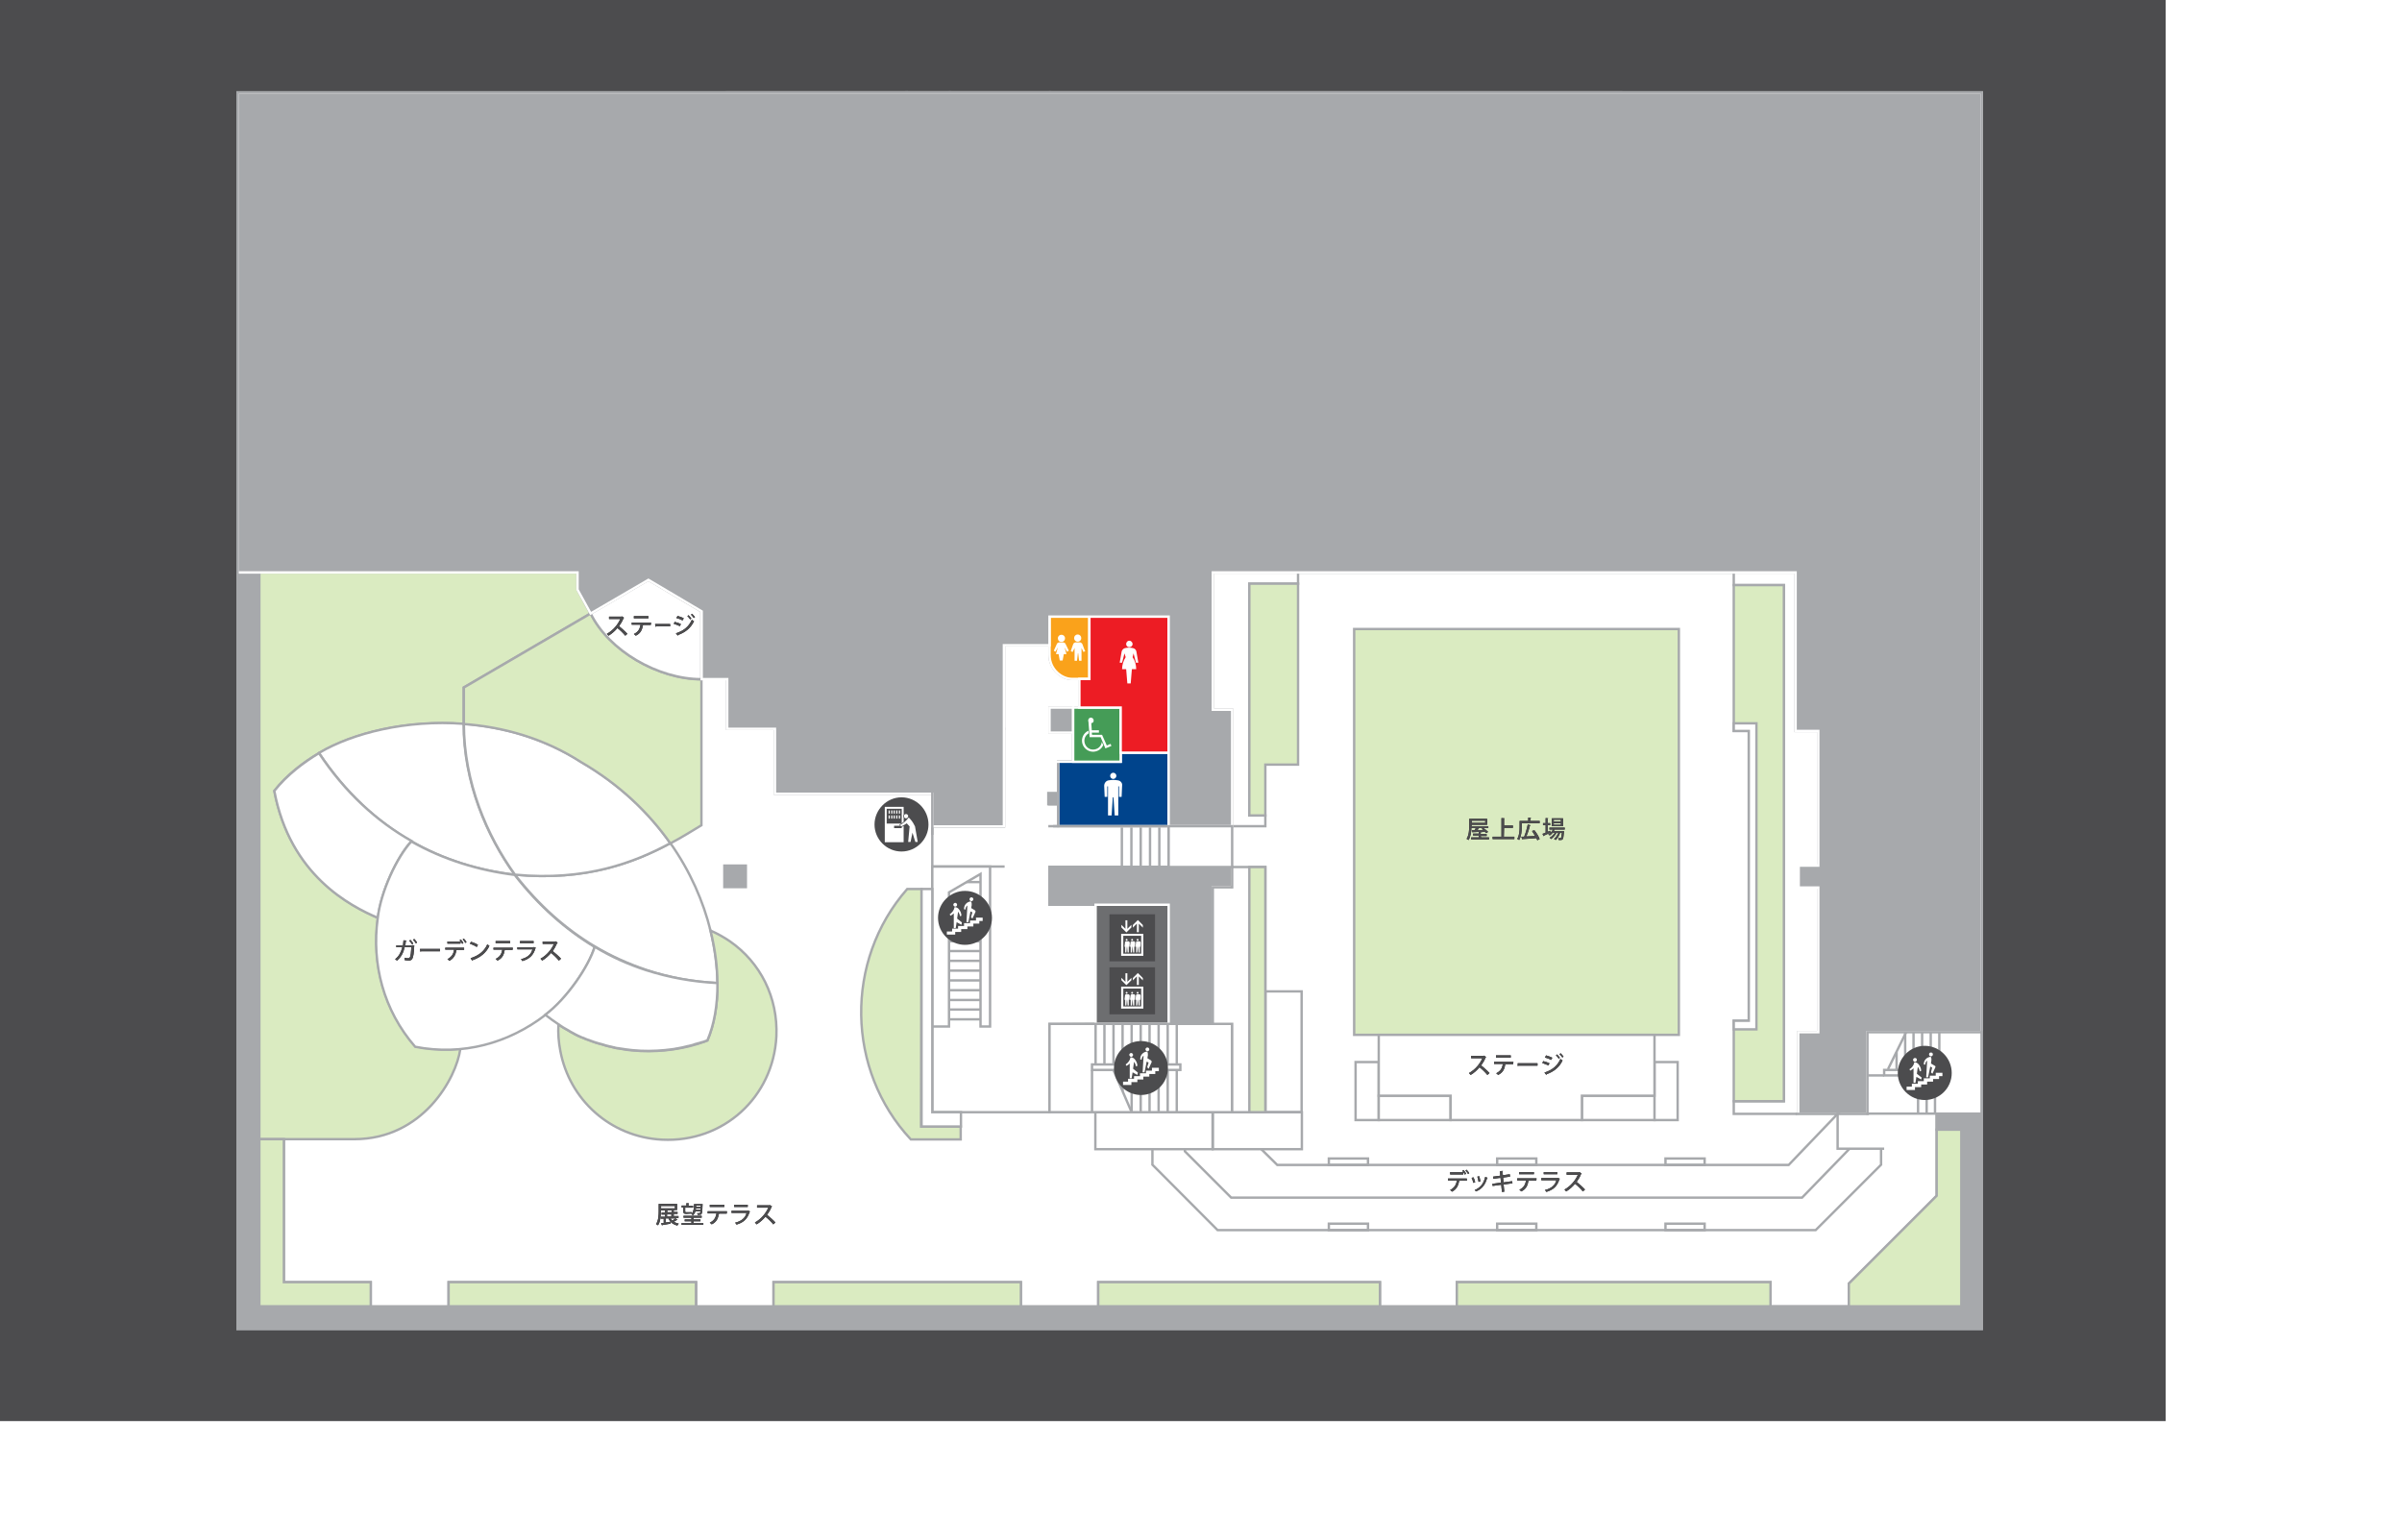 <?xml version="1.0" encoding="utf-8"?>
<!-- Generator: Adobe Illustrator 28.3.0, SVG Export Plug-In . SVG Version: 6.00 Build 0)  -->
<svg version="1.1" id="_レイヤー_1" xmlns="http://www.w3.org/2000/svg" xmlns:xlink="http://www.w3.org/1999/xlink" x="0px"
	 y="0px" viewBox="0 0 1006.1 645" style="enable-background:new 0 0 1006.1 645;" xml:space="preserve">
<style type="text/css">
	.st0{fill:none;}
	.st1{fill:#CBAA84;}
	.st2{clip-path:url(#SVGID_00000183235916731870359550000007531105000057086643_);}
	.st3{fill:none;stroke:#8D7263;stroke-width:4.000000e-02;}
	.st4{clip-path:url(#SVGID_00000173126565583328336660000017484654218586114178_);}
	.st5{clip-path:url(#SVGID_00000033327130458898395890000010047031248122897086_);}
	.st6{clip-path:url(#SVGID_00000143577095829371642460000005315229540996336782_);}
	.st7{clip-path:url(#SVGID_00000005251226397822575590000009873690660766619291_);}
	.st8{clip-path:url(#SVGID_00000151545286483103781130000016257341497428727474_);}
	.st9{fill:#4C4C4E;}
	.st10{fill:#FFFFFF;}
	.st11{fill:none;stroke:#A7A9AC;stroke-miterlimit:10;}
	.st12{fill:#DAEBC1;}
	.st13{fill-rule:evenodd;clip-rule:evenodd;fill:#A7A9AC;}
	.st14{fill:#A7A9AC;}
	.st15{fill:url(#SVGID_00000036931921576053908710000016163549905616916921_);}
	.st16{fill:url(#SVGID_00000024723791704141513720000007109455259958320822_);}
	.st17{fill:#6D6E70;}
	.st18{fill:none;stroke:#FFFFFF;stroke-miterlimit:10;}
	.st19{fill:#00448C;}
	.st20{fill:#459C57;}
	.st21{fill:#FAA21B;}
	.st22{fill:#ED1C24;}
	.st23{fill:#231F20;}
</style>
<pattern  y="645" width="58.3" height="58.2" patternUnits="userSpaceOnUse" id="Unnamed_Pattern" viewBox="0 -58.2 58.3 58.2" style="overflow:visible;">
	<g>
		<rect x="0" y="-58.2" class="st0" width="58.3" height="58.2"/>
		<g>
			<rect x="0" y="-58.2" class="st0" width="58.3" height="58.2"/>
			<polygon class="st1" points="0,-16.4 0,-58.2 58.3,-58.2 58.3,0 0,0 			"/>
			<g>
				<defs>
					<rect id="SVGID_1_" x="0" y="-58.2" width="58.3" height="58.2"/>
				</defs>
				<clipPath id="SVGID_00000134247106373841717260000015242803467106385288_">
					<use xlink:href="#SVGID_1_"  style="overflow:visible;"/>
				</clipPath>
				<g style="clip-path:url(#SVGID_00000134247106373841717260000015242803467106385288_);">
					<path class="st3" d="M58.3-1.6c0,0-28.3-0.2-29.4-0.5s2.3-0.5,0.9-0.5S2.6-1.6,0-1.6"/>
					<path class="st3" d="M58.3-14.6c0,0-26.8,0.3-28,0c-1.2-0.2-5.8-0.7-7.2-0.7S2.6-14.6,0-14.6"/>
					<line class="st3" x1="58.3" y1="-3" x2="0" y2="-3"/>
					<path class="st3" d="M58.3-4.8c0.3,0-18.2,0.4-21.5-0.2c-1.9-0.3-12.5,0.2-16.4,0.2S0-4.9,0-4.9"/>
					<path class="st3" d="M58.3-7.4c-1.4,0-9.2,0.5-12.2,0.5s-9.8-0.2-11.2-0.3c-1.4-0.2-9.2,0.8-13,0.8S0-7.4,0-7.4"/>
					<path class="st3" d="M58.3-9.1c-0.6,0-9.4,0.6-13,0.6H8.9C7.7-8.4,0-9.1,0-9.1"/>
					<path class="st3" d="M58.3-11.9c0,0-22.5,0-27.4,0.4c-4.8,0.5-9.5-1.2-13.5-0.9c-4.1,0.3-8.6,0.5-10,0.5H0"/>
					<path class="st3" d="M58.3-19.1C57.5-19.1,0-16.9,0-16.9"/>
					<path class="st3" d="M58.3-19.1c-1.2,0-19.7,0.2-21.5-0.1c-1.9-0.3-12.5,0.1-16.4,0.1H0"/>
					<path class="st3" d="M58.3-21.6c-1.4,0-9.2,0.5-12.2,0.5s-9.8-0.2-11.2-0.3c-1.4-0.1-9.2,0.8-13,0.8S0-21.6,0-21.6"/>
					<path class="st3" d="M58.3-23.3c-0.6,0-9.4,0.6-13,0.6H8.9c-1.2,0-8.9-0.6-8.9-0.6"/>
				</g>
			</g>
			<g>
				<defs>
					<rect id="SVGID_00000080898176309489089810000007648218481818470273_" x="0" y="-58.2" width="58.3" height="58.2"/>
				</defs>
				<clipPath id="SVGID_00000133520070233850743660000011813642058517060486_">
					<use xlink:href="#SVGID_00000080898176309489089810000007648218481818470273_"  style="overflow:visible;"/>
				</clipPath>
				<g style="clip-path:url(#SVGID_00000133520070233850743660000011813642058517060486_);">
					<path class="st3" d="M0-26.1c3.3-0.2-0.2,0.6,8.6,0.8c8.7,0.1,13.1,0.5,20.1,0.5s8,0,14.5-0.3c6.6-0.3,14.8-0.9,14.8-0.9"/>
				</g>
			</g>
			<g>
				<defs>
					<rect id="SVGID_00000034786313738863663020000006457648361666821031_" x="0" y="-58.2" width="58.3" height="58.2"/>
				</defs>
				<clipPath id="SVGID_00000086667342040081307020000003983937730594106543_">
					<use xlink:href="#SVGID_00000034786313738863663020000006457648361666821031_"  style="overflow:visible;"/>
				</clipPath>
				<g style="clip-path:url(#SVGID_00000086667342040081307020000003983937730594106543_);">
					<path class="st3" d="M58.3-27.5c0,0-24.4-0.8-29.2-0.3c-4.8,0.5-7.7,0.9-11.7,1.2c-4.1,0.3-8.6,0.5-10,0.5S0-27.5,0-27.5"/>
					<path class="st3" d="M58.3-16.9c0,0-15.6,0-22.6-0.2S5.6-15.8,0-15.8"/>
					<path class="st3" d="M0-41.6c0,0,28.1,0.2,29.3,0.5c1.2,0.2-2.3,0.5-0.9,0.5s27.3-1,29.8-1"/>
					<path class="st3" d="M0-42.5c0,0,28.1,0.2,29.3,0.5c1.2,0.2,4,0.7,5.4,0.7s21-1.2,23.6-1.2"/>
					<path class="st3" d="M0-38.2c1.2,0,19.5,0,21.4,0.3c1.9,0.3,12.5-0.2,16.4-0.2s20.5-0.2,20.5-0.2"/>
					<path class="st3" d="M0-36.3c1.4,0,9.1,0.3,12,0.3s9.8,0.2,11.2,0.3c1.4,0.2,9.2-0.8,13-0.8s22,0.2,22,0.2"/>
					<path class="st3" d="M0-34.6c0.6,0,9.2,0.2,12.8,0.2h36.4c1.2,0,9-0.2,9-0.2"/>
					<path class="st3" d="M58.3-31.6c-3.3,0.2,0,0-8.7-0.2c-8.8-0.1-13.1-0.5-20.1-0.5s-8,0-14.5,0.3C8.3-31.6,0-31.6,0-31.6"/>
					<path class="st3" d="M0-30.7c0,0,24.2,1.9,29,1.4s7.7-0.9,11.7-1.2c4.1-0.3,8.6-0.5,10-0.5s7.5,0.3,7.5,0.3"/>
					<path class="st3" d="M0-39.9c0,0,15.5-0.3,22.5-0.1c9.4,0.2,32.5-1.3,35.8-1.3"/>
					<path class="st3" d="M0-43.7c2.8-0.1-0.2-0.2,9,0c8.8,0.2,12.7,0.6,19.7,0.6s8,0.6,14.5,0.3c6.6-0.3,15-0.9,15-0.9"/>
					<path class="st3" d="M58.3-45.1c0,0-24.4-0.8-29.2-0.3c-4.8,0.5-7.4,0.3-11.5,0.6c-4.1,0.3-7.3,0.2-8.7,0.2S0-45.1,0-45.1"/>
					<line class="st3" x1="0" y1="-57.5" x2="58.3" y2="-57.5"/>
					<path class="st3" d="M0-55.8c1.2,0,19.5,0,21.4,0.3c1.9,0.3,12.5-0.2,16.4-0.2s20.5-0.2,20.5-0.2"/>
					<path class="st3" d="M0-53.9c1.4,0,9.1,0.3,12,0.3s9.8,0.2,11.2,0.3c1.4,0.2,9.2-0.8,13-0.8s22,0.2,22,0.2"/>
					<path class="st3" d="M0-52.2c0.6,0,9.2,0.2,12.8,0.2h36.4c1.2,0,9-0.2,9-0.2"/>
					<path class="st3" d="M58.3-48.6c-3.3,0.2,0-0.6-8.7-0.8c-8.8-0.2-13.1-0.5-20.1-0.5s-8,0-14.5,0.3C8.3-49.2,0-48.6,0-48.6"/>
					<path class="st3" d="M0-47.7c0,0,23.7,0.7,28.6,0.2c4.8-0.5,8.1,0.2,12.2-0.1c4.1-0.3,8.6-0.5,10-0.5s7.5,0.3,7.5,0.3"/>
				</g>
			</g>
		</g>
	</g>
</pattern>
<pattern  y="645" width="58.3" height="58.2" patternUnits="userSpaceOnUse" id="Unnamed_Pattern_2" viewBox="0 -58.2 58.3 58.2" style="overflow:visible;">
	<g>
		<rect x="0" y="-58.2" class="st0" width="58.3" height="58.2"/>
		<g>
			<rect x="0" y="-58.2" class="st0" width="58.3" height="58.2"/>
			<polygon class="st1" points="0,-16.4 0,-58.2 58.3,-58.2 58.3,0 0,0 			"/>
			<g>
				<defs>
					<rect id="SVGID_00000090989594490955174970000014393830354370785464_" x="0" y="-58.2" width="58.3" height="58.2"/>
				</defs>
				<clipPath id="SVGID_00000009573869008437122350000008689893576569274252_">
					<use xlink:href="#SVGID_00000090989594490955174970000014393830354370785464_"  style="overflow:visible;"/>
				</clipPath>
				<g style="clip-path:url(#SVGID_00000009573869008437122350000008689893576569274252_);">
					<path class="st3" d="M58.3-1.6c0,0-28.3-0.2-29.4-0.5s2.3-0.5,0.9-0.5S2.6-1.6,0-1.6"/>
					<path class="st3" d="M58.3-14.6c0,0-26.8,0.3-28,0c-1.2-0.2-5.8-0.7-7.2-0.7S2.6-14.6,0-14.6"/>
					<line class="st3" x1="58.3" y1="-3" x2="0" y2="-3"/>
					<path class="st3" d="M58.3-4.8c0.3,0-18.2,0.4-21.5-0.2c-1.9-0.3-12.5,0.2-16.4,0.2S0-4.9,0-4.9"/>
					<path class="st3" d="M58.3-7.4c-1.4,0-9.2,0.5-12.2,0.5s-9.8-0.2-11.2-0.3c-1.4-0.2-9.2,0.8-13,0.8S0-7.4,0-7.4"/>
					<path class="st3" d="M58.3-9.1c-0.6,0-9.4,0.6-13,0.6H8.9C7.7-8.4,0-9.1,0-9.1"/>
					<path class="st3" d="M58.3-11.9c0,0-22.5,0-27.4,0.4c-4.8,0.5-9.5-1.2-13.5-0.9c-4.1,0.3-8.6,0.5-10,0.5H0"/>
					<path class="st3" d="M58.3-19.1C57.5-19.1,0-16.9,0-16.9"/>
					<path class="st3" d="M58.3-19.1c-1.2,0-19.7,0.2-21.5-0.1c-1.9-0.3-12.5,0.1-16.4,0.1H0"/>
					<path class="st3" d="M58.3-21.6c-1.4,0-9.2,0.5-12.2,0.5s-9.8-0.2-11.2-0.3c-1.4-0.1-9.2,0.8-13,0.8S0-21.6,0-21.6"/>
					<path class="st3" d="M58.3-23.3c-0.6,0-9.4,0.6-13,0.6H8.9c-1.2,0-8.9-0.6-8.9-0.6"/>
				</g>
			</g>
			<g>
				<defs>
					<rect id="SVGID_00000173161585152069548600000004899543968867109778_" x="0" y="-58.2" width="58.3" height="58.2"/>
				</defs>
				<clipPath id="SVGID_00000041987468489119327690000005988712692305313421_">
					<use xlink:href="#SVGID_00000173161585152069548600000004899543968867109778_"  style="overflow:visible;"/>
				</clipPath>
				<g style="clip-path:url(#SVGID_00000041987468489119327690000005988712692305313421_);">
					<path class="st3" d="M0-26.1c3.3-0.2-0.2,0.6,8.6,0.8c8.7,0.1,13.1,0.5,20.1,0.5s8,0,14.5-0.3c6.6-0.3,14.8-0.9,14.8-0.9"/>
				</g>
			</g>
			<g>
				<defs>
					<rect id="SVGID_00000036223065400657053710000002560755410421946254_" x="0" y="-58.2" width="58.3" height="58.2"/>
				</defs>
				<clipPath id="SVGID_00000011753793043713771000000004457540094243217545_">
					<use xlink:href="#SVGID_00000036223065400657053710000002560755410421946254_"  style="overflow:visible;"/>
				</clipPath>
				<g style="clip-path:url(#SVGID_00000011753793043713771000000004457540094243217545_);">
					<path class="st3" d="M58.3-27.5c0,0-24.4-0.8-29.2-0.3c-4.8,0.5-7.7,0.9-11.7,1.2c-4.1,0.3-8.6,0.5-10,0.5S0-27.5,0-27.5"/>
					<path class="st3" d="M58.3-16.9c0,0-15.6,0-22.6-0.2S5.6-15.8,0-15.8"/>
					<path class="st3" d="M0-41.6c0,0,28.1,0.2,29.3,0.5c1.2,0.2-2.3,0.5-0.9,0.5s27.3-1,29.8-1"/>
					<path class="st3" d="M0-42.5c0,0,28.1,0.2,29.3,0.5c1.2,0.2,4,0.7,5.4,0.7s21-1.2,23.6-1.2"/>
					<path class="st3" d="M0-38.2c1.2,0,19.5,0,21.4,0.3c1.9,0.3,12.5-0.2,16.4-0.2s20.5-0.2,20.5-0.2"/>
					<path class="st3" d="M0-36.3c1.4,0,9.1,0.3,12,0.3s9.8,0.2,11.2,0.3c1.4,0.2,9.2-0.8,13-0.8s22,0.2,22,0.2"/>
					<path class="st3" d="M0-34.6c0.6,0,9.2,0.2,12.8,0.2h36.4c1.2,0,9-0.2,9-0.2"/>
					<path class="st3" d="M58.3-31.6c-3.3,0.2,0,0-8.7-0.2c-8.8-0.1-13.1-0.5-20.1-0.5s-8,0-14.5,0.3C8.3-31.6,0-31.6,0-31.6"/>
					<path class="st3" d="M0-30.7c0,0,24.2,1.9,29,1.4s7.7-0.9,11.7-1.2c4.1-0.3,8.6-0.5,10-0.5s7.5,0.3,7.5,0.3"/>
					<path class="st3" d="M0-39.9c0,0,15.5-0.3,22.5-0.1c9.4,0.2,32.5-1.3,35.8-1.3"/>
					<path class="st3" d="M0-43.7c2.8-0.1-0.2-0.2,9,0c8.8,0.2,12.7,0.6,19.7,0.6s8,0.6,14.5,0.3c6.6-0.3,15-0.9,15-0.9"/>
					<path class="st3" d="M58.3-45.1c0,0-24.4-0.8-29.2-0.3c-4.8,0.5-7.4,0.3-11.5,0.6c-4.1,0.3-7.3,0.2-8.7,0.2S0-45.1,0-45.1"/>
					<line class="st3" x1="0" y1="-57.5" x2="58.3" y2="-57.5"/>
					<path class="st3" d="M0-55.8c1.2,0,19.5,0,21.4,0.3c1.9,0.3,12.5-0.2,16.4-0.2s20.5-0.2,20.5-0.2"/>
					<path class="st3" d="M0-53.9c1.4,0,9.1,0.3,12,0.3s9.8,0.2,11.2,0.3c1.4,0.2,9.2-0.8,13-0.8s22,0.2,22,0.2"/>
					<path class="st3" d="M0-52.2c0.6,0,9.2,0.2,12.8,0.2h36.4c1.2,0,9-0.2,9-0.2"/>
					<path class="st3" d="M58.3-48.6c-3.3,0.2,0-0.6-8.7-0.8c-8.8-0.2-13.1-0.5-20.1-0.5s-8,0-14.5,0.3C8.3-49.2,0-48.6,0-48.6"/>
					<path class="st3" d="M0-47.7c0,0,23.7,0.7,28.6,0.2c4.8-0.5,8.1,0.2,12.2-0.1c4.1-0.3,8.6-0.5,10-0.5s7.5,0.3,7.5,0.3"/>
				</g>
			</g>
		</g>
	</g>
</pattern>
<rect y="0" class="st9" width="907.1" height="595.3"/>
<polygon class="st10" points="762.3,239.8 420.5,239.8 420.5,239.8 108.6,239.8 108.6,477.2 118.9,477.2 118.9,537.1 155.3,537.1 
	155.3,547.3 187.9,547.3 187.9,537.1 291.6,537.1 291.6,547.3 324,547.3 324,537.1 427.6,537.1 427.6,547.3 460,547.3 460,537.1 
	578,537.1 578,547.3 610.2,547.3 610.2,537.1 741.6,537.1 741.6,547.3 774.4,547.3 774.4,537.7 811.2,500.9 811.2,466.6 
	830.1,466.6 830.1,239.8 "/>
<polygon class="st11" points="762.3,239.8 420.5,239.8 420.5,239.8 108.6,239.8 108.6,477.2 118.9,477.2 118.9,537.1 155.3,537.1 
	155.3,547.3 187.9,547.3 187.9,537.1 291.6,537.1 291.6,547.3 324,547.3 324,537.1 427.6,537.1 427.6,547.3 460,547.3 460,537.1 
	578,537.1 578,547.3 610.2,547.3 610.2,537.1 741.6,537.1 741.6,547.3 774.4,547.3 774.4,537.7 811.2,500.9 811.2,466.6 
	830.1,466.6 830.1,239.8 "/>
<path class="st12" d="M241.9,247v-7.2H108.6v237.4h39.8c28.8,0,42.8-25.7,44.4-37.8c0,0,0-0.1,0-0.1c-6.1,0.6-12.4,0.3-18.8-1
	c-13.3-15.2-18.3-34.7-15.7-53.8c-11.4-5-36.7-17.9-43.4-53.2c5.4-6.9,12.4-12.1,18.7-15.8c0.1,0,0.2-0.1,0.2-0.1
	c13.9-8.3,36.5-13.9,60.4-12.1V288l53.1-31L241.9,247"/>
<path class="st11" d="M241.9,247v-7.2H108.6v237.4h39.8c28.8,0,42.8-25.7,44.4-37.8c0,0,0-0.1,0-0.1c-6.1,0.6-12.4,0.3-18.8-1
	c-13.3-15.2-18.3-34.7-15.7-53.8c-11.4-5-36.7-17.9-43.4-53.2c5.4-6.9,12.4-12.1,18.7-15.8c0.1,0,0.2-0.1,0.2-0.1
	c13.9-8.3,36.5-13.9,60.4-12.1V288l53.1-31L241.9,247L241.9,247z"/>
<path class="st10" d="M458.9,428.9V379h-19.3v-15.8h49.9v-17.1h-46.3V319h6.3v-12.1h-9.9v-10.5h12.5v-12h-3.2
	c-3.9,0-9.3-3.8-9.3-10.1v-4h-19.1v75.9h-30v119.7h49.1v-36.9L458.9,428.9"/>
<path class="st11" d="M458.9,428.9V379h-19.3v-15.8h49.9v-17.1h-46.3V319h6.3v-12.1h-9.9v-10.5h12.5v-12h-3.2
	c-3.9,0-9.3-3.8-9.3-10.1v-4h-19.1v75.9h-30v119.7h49.1v-36.9L458.9,428.9L458.9,428.9z"/>
<polygon class="st13" points="489.5,363.2 439.6,363.2 439.6,379 489.5,379 489.5,428.9 508,428.9 508,371.7 516.1,371.7 
	516.1,363.2 "/>
<polygon class="st11" points="489.5,363.2 439.6,363.2 439.6,379 489.5,379 489.5,428.9 508,428.9 508,371.7 516.1,371.7 
	516.1,363.2 "/>
<rect x="508" y="465.9" class="st10" width="37.3" height="15.5"/>
<rect x="508" y="465.9" class="st11" width="37.3" height="15.5"/>
<rect x="458.8" y="465.9" class="st10" width="49.1" height="15.5"/>
<rect x="458.8" y="465.9" class="st11" width="49.1" height="15.5"/>
<rect x="530" y="415.3" class="st10" width="15.2" height="50.5"/>
<rect x="530" y="415.3" class="st11" width="15.2" height="50.5"/>
<line class="st11" x1="327.9" y1="38.7" x2="327.9" y2="53.4"/>
<line class="st11" x1="332.6" y1="38.7" x2="332.6" y2="53.4"/>
<line class="st11" x1="337.2" y1="38.7" x2="337.2" y2="53.4"/>
<line class="st11" x1="341.9" y1="38.7" x2="341.9" y2="53.4"/>
<line class="st11" x1="346.6" y1="38.7" x2="346.6" y2="53.4"/>
<line class="st11" x1="351.2" y1="38.7" x2="351.2" y2="53.4"/>
<line class="st11" x1="355.9" y1="38.7" x2="355.9" y2="53.4"/>
<line class="st11" x1="360.5" y1="38.7" x2="360.5" y2="53.4"/>
<line class="st11" x1="327.5" y1="56.7" x2="327.5" y2="71.5"/>
<line class="st11" x1="332.2" y1="56.7" x2="332.2" y2="71.5"/>
<line class="st11" x1="336.9" y1="56.7" x2="336.9" y2="71.5"/>
<line class="st11" x1="341.5" y1="56.7" x2="341.5" y2="71.5"/>
<line class="st11" x1="346.2" y1="56.7" x2="346.2" y2="71.5"/>
<line class="st11" x1="350.8" y1="56.7" x2="350.8" y2="71.5"/>
<line class="st11" x1="355.5" y1="56.7" x2="355.5" y2="71.5"/>
<line class="st11" x1="360.1" y1="56.7" x2="360.1" y2="71.5"/>
<rect x="325.6" y="53.4" class="st10" width="36.4" height="3.2"/>
<rect x="325.6" y="53.4" class="st11" width="36.4" height="3.2"/>
<line class="st11" x1="485.6" y1="363.2" x2="485.6" y2="346.1"/>
<line class="st11" x1="481.7" y1="363.2" x2="481.7" y2="346.1"/>
<line class="st11" x1="477.8" y1="363.2" x2="477.8" y2="346.1"/>
<line class="st11" x1="473.9" y1="363.2" x2="473.9" y2="346.1"/>
<line class="st11" x1="469.9" y1="363.2" x2="469.9" y2="346.1"/>
<line class="st11" x1="498.9" y1="168.2" x2="508" y2="168.2"/>
<line class="st11" x1="498.9" y1="164.3" x2="508" y2="164.3"/>
<line class="st11" x1="498.9" y1="160.4" x2="508" y2="160.4"/>
<line class="st11" x1="498.9" y1="156.4" x2="508" y2="156.4"/>
<line class="st11" x1="498.9" y1="152.5" x2="508" y2="152.5"/>
<line class="st11" x1="498.9" y1="148.6" x2="508" y2="148.6"/>
<line class="st11" x1="498.9" y1="144.7" x2="508" y2="144.7"/>
<line class="st11" x1="498.9" y1="140.8" x2="508" y2="140.8"/>
<line class="st11" x1="498.9" y1="203.4" x2="508" y2="203.4"/>
<line class="st11" x1="498.9" y1="199.5" x2="508" y2="199.5"/>
<line class="st11" x1="498.9" y1="195.6" x2="508" y2="195.6"/>
<line class="st11" x1="498.9" y1="191.7" x2="508" y2="191.7"/>
<line class="st11" x1="498.9" y1="187.8" x2="508" y2="187.8"/>
<line class="st11" x1="498.9" y1="183.8" x2="508" y2="183.8"/>
<line class="st11" x1="498.9" y1="179.9" x2="508" y2="179.9"/>
<line class="st11" x1="498.9" y1="176" x2="508" y2="176"/>
<line class="st11" x1="498.9" y1="172.1" x2="508" y2="172.1"/>
<rect x="498.9" y="103.7" class="st10" width="9.1" height="136.1"/>
<rect x="498.9" y="103.7" class="st11" width="9.1" height="136.1"/>
<line class="st11" x1="762.3" y1="168.2" x2="771.6" y2="168.2"/>
<line class="st11" x1="762.3" y1="164.3" x2="771.6" y2="164.3"/>
<line class="st11" x1="762.3" y1="160.4" x2="771.6" y2="160.4"/>
<line class="st11" x1="762.3" y1="156.4" x2="771.6" y2="156.4"/>
<line class="st11" x1="762.3" y1="152.5" x2="771.6" y2="152.5"/>
<line class="st11" x1="762.3" y1="148.6" x2="771.6" y2="148.6"/>
<line class="st11" x1="762.3" y1="144.7" x2="771.6" y2="144.7"/>
<line class="st11" x1="762.3" y1="140.8" x2="771.6" y2="140.8"/>
<line class="st11" x1="762.3" y1="203.4" x2="771.6" y2="203.4"/>
<line class="st11" x1="762.3" y1="199.5" x2="771.6" y2="199.5"/>
<line class="st11" x1="762.3" y1="195.6" x2="771.6" y2="195.6"/>
<line class="st11" x1="762.3" y1="191.7" x2="771.6" y2="191.7"/>
<line class="st11" x1="762.3" y1="187.8" x2="771.6" y2="187.8"/>
<line class="st11" x1="762.3" y1="183.8" x2="771.6" y2="183.8"/>
<line class="st11" x1="762.3" y1="179.9" x2="771.6" y2="179.9"/>
<line class="st11" x1="762.3" y1="176" x2="771.6" y2="176"/>
<line class="st11" x1="762.3" y1="172.1" x2="771.6" y2="172.1"/>
<rect x="762.3" y="103.7" class="st10" width="9.3" height="136.1"/>
<rect x="762.3" y="103.7" class="st11" width="9.3" height="136.1"/>
<rect x="439.1" y="336.9" class="st10" width="4.1" height="9.2"/>
<polyline class="st11" points="439.1,336.9 443.2,336.9 443.2,346.1 439.1,346.1 "/>
<rect x="439.1" y="332.2" class="st14" width="4.1" height="4.7"/>
<rect x="439.1" y="332.2" class="st11" width="4.1" height="4.7"/>
<path class="st11" d="M777.8,432.4h52.3H777.8z"/>
<polygon class="st14" points="796.8,239.8 796.8,252.5 777.8,252.5 777.8,324.6 830.1,324.6 830.1,239.8 "/>
<polygon class="st11" points="796.8,239.8 796.8,252.5 777.8,252.5 777.8,324.6 830.1,324.6 830.1,239.8 "/>
<polygon class="st14" points="772.6,239.8 752.1,239.8 752.1,252.5 796.8,252.5 796.8,239.8 "/>
<polygon class="st11" points="772.6,239.8 752.1,239.8 752.1,252.5 796.8,252.5 796.8,239.8 "/>
<polygon class="st14" points="777.8,432.4 753.2,432.4 753.2,466.6 782.2,466.6 782.2,432.4 "/>
<polygon class="st11" points="777.8,432.4 753.2,432.4 753.2,466.6 782.2,466.6 782.2,432.4 "/>
<rect x="304.6" y="239.8" class="st14" width="115.9" height="65.5"/>
<rect x="304.6" y="239.8" class="st11" width="115.9" height="65.5"/>
<polygon class="st14" points="389.4,305.3 324.6,305.3 324.6,332.5 390.5,332.5 390.5,346.2 420.5,346.2 420.5,305.3 "/>
<polygon class="st11" points="389.4,305.3 324.6,305.3 324.6,332.5 390.5,332.5 390.5,346.2 420.5,346.2 420.5,305.3 "/>
<rect x="439.6" y="239.8" class="st14" width="49.9" height="18.5"/>
<rect x="439.6" y="239.8" class="st11" width="49.9" height="18.5"/>
<rect x="439.6" y="363.2" class="st14" width="49.9" height="15.8"/>
<rect x="439.6" y="363.2" class="st11" width="49.9" height="15.8"/>
<rect x="420.5" y="239.8" class="st14" width="19.1" height="30.5"/>
<rect x="420.5" y="239.8" class="st11" width="19.1" height="30.5"/>
<polygon class="st14" points="420.5,103.7 459.8,103.7 459.8,81.1 397.9,81.1 397.9,38.7 379.7,38.7 379.7,71.5 360.5,71.5 
	360.5,80.9 304.6,80.9 304.6,103.7 "/>
<polygon class="st11" points="420.5,103.7 459.8,103.7 459.8,81.1 397.9,81.1 397.9,38.7 379.7,38.7 379.7,71.5 360.5,71.5 
	360.5,80.9 304.6,80.9 304.6,103.7 "/>
<polygon class="st14" points="762.3,103.7 439.6,103.7 439.6,239.8 830.1,239.8 830.1,103.7 "/>
<polygon class="st11" points="762.3,103.7 439.6,103.7 439.6,239.8 830.1,239.8 830.1,103.7 "/>
<polygon class="st14" points="380,157 380,103.7 304.6,103.7 304.6,169.9 380,169.9 "/>
<polygon class="st11" points="380,157 380,103.7 304.6,103.7 304.6,169.9 380,169.9 "/>
<rect x="304.6" y="169.9" class="st14" width="75.5" height="69.9"/>
<rect x="304.6" y="169.9" class="st11" width="75.5" height="69.9"/>
<rect x="380" y="157" class="st14" width="40.4" height="82.8"/>
<rect x="380" y="157" class="st11" width="40.4" height="82.8"/>
<rect x="380" y="103.7" class="st14" width="40.4" height="27.4"/>
<rect x="380" y="103.7" class="st11" width="40.4" height="27.4"/>
<rect x="380" y="131.1" class="st14" width="40.4" height="25.9"/>
<rect x="380" y="131.1" class="st11" width="40.4" height="25.9"/>
<rect x="420.5" y="103.7" class="st14" width="19.1" height="136.1"/>
<rect x="420.5" y="103.7" class="st11" width="19.1" height="136.1"/>
<path class="st11" d="M439.6,239.8V103.7V239.8z"/>
<rect x="304.6" y="38.7" class="st14" width="75.2" height="32.8"/>
<rect x="304.6" y="38.7" class="st11" width="75.2" height="32.8"/>
<rect x="397.9" y="38.7" class="st14" width="41.9" height="42.4"/>
<rect x="397.9" y="38.7" class="st11" width="41.9" height="42.4"/>
<polygon class="st14" points="459.8,81.1 459.8,103.7 678.9,103.7 678.9,38.7 439.8,38.7 439.8,81.1 "/>
<polygon class="st11" points="459.8,81.1 459.8,103.7 678.9,103.7 678.9,38.7 439.8,38.7 439.8,81.1 "/>
<rect x="304.6" y="71.5" class="st14" width="56" height="9.3"/>
<rect x="304.6" y="71.5" class="st11" width="56" height="9.3"/>
<path class="st11" d="M516.1,363.2H508H516.1z"/>
<polygon class="st14" points="508,363.2 489.5,363.2 489.5,428.9 508,428.9 508,371.7 516.1,371.7 516.1,363.2 "/>
<polygon class="st11" points="508,363.2 489.5,363.2 489.5,428.9 508,428.9 508,371.7 516.1,371.7 516.1,363.2 "/>
<rect x="567.2" y="263.5" class="st12" width="136" height="170"/>
<rect x="567.2" y="263.5" class="st11" width="136" height="170"/>
<rect x="567.8" y="444.9" class="st10" width="9.7" height="24.3"/>
<rect x="567.8" y="444.9" class="st11" width="9.7" height="24.3"/>
<rect x="577.5" y="459" class="st10" width="30.1" height="10.2"/>
<rect x="577.5" y="459" class="st11" width="30.1" height="10.2"/>
<rect x="662.6" y="459" class="st10" width="30.5" height="10.2"/>
<rect x="662.6" y="459" class="st11" width="30.5" height="10.2"/>
<rect x="693" y="444.9" class="st10" width="9.7" height="24.3"/>
<rect x="693" y="444.9" class="st11" width="9.7" height="24.3"/>
<polygon class="st10" points="577.5,433.5 577.5,459 607.6,459 607.6,469.2 662.6,469.2 662.6,459 693,459 693,433.5 "/>
<polygon class="st11" points="577.5,433.5 577.5,459 607.6,459 607.6,469.2 662.6,469.2 662.6,459 693,459 693,433.5 "/>
<path class="st11" d="M830.1,466.6v6.6V466.6z"/>
<path class="st11" d="M821.6,466.6h-10.4H821.6z"/>
<path class="st11" d="M830.1,466.6h-8.5H830.1z"/>
<path class="st11" d="M830.1,547.3v-80.8V547.3z"/>
<rect x="187.9" y="537.1" class="st12" width="103.6" height="10.2"/>
<rect x="187.9" y="537.1" class="st11" width="103.6" height="10.2"/>
<rect x="324" y="537.1" class="st12" width="103.6" height="10.2"/>
<rect x="324" y="537.1" class="st11" width="103.6" height="10.2"/>
<rect x="460" y="537.1" class="st12" width="118" height="10.2"/>
<rect x="460" y="537.1" class="st11" width="118" height="10.2"/>
<rect x="610.2" y="537.1" class="st12" width="131.4" height="10.2"/>
<rect x="610.2" y="537.1" class="st11" width="131.4" height="10.2"/>
<polygon class="st12" points="811.2,473.2 811.2,500.9 774.4,537.7 774.4,547.3 741.6,547.3 821.6,547.3 821.6,473.2 "/>
<polygon class="st11" points="811.2,473.2 811.2,500.9 774.4,537.7 774.4,547.3 741.6,547.3 821.6,547.3 821.6,473.2 "/>
<polygon class="st12" points="118.9,537.1 118.9,477.2 108.6,477.2 108.6,547.3 155.3,547.3 155.3,537.1 "/>
<polygon class="st11" points="118.9,537.1 118.9,477.2 108.6,477.2 108.6,547.3 155.3,547.3 155.3,537.1 "/>
<pattern  id="SVGID_00000008856550145282606730000010598770928545657989_" xlink:href="#Unnamed_Pattern" patternTransform="matrix(9.184851e-17 1.5 1.5 -9.184851e-17 -12063.535 3374.298)">
</pattern>
<path style="fill:url(#SVGID_00000008856550145282606730000010598770928545657989_);" d="M280.9,439.8c-0.9,0.1-1.7,0.2-2.6,0.3
	C279.2,440,280.1,439.9,280.9,439.8"/>
<path class="st11" d="M280.9,439.8c-0.9,0.1-1.7,0.2-2.6,0.3C279.2,440,280.1,439.9,280.9,439.8z"/>
<path class="st10" d="M172.3,352.4c13.4,7.7,28.1,12.2,43.3,14c-11.7-16.2-21.4-38.6-21.4-63.2c-23.9-1.8-46.5,3.9-60.4,12.1
	c-0.1,0-0.2,0.1-0.2,0.1C144.6,332,157.7,344,172.3,352.4"/>
<path class="st11" d="M172.3,352.4c13.4,7.7,28.1,12.2,43.3,14c-11.7-16.2-21.4-38.6-21.4-63.2c-23.9-1.8-46.5,3.9-60.4,12.1
	c-0.1,0-0.2,0.1-0.2,0.1C144.6,332,157.7,344,172.3,352.4L172.3,352.4z"/>
<path class="st10" d="M133.6,315.5c-6.3,3.8-13.3,9-18.7,15.8c6.6,35.4,31.9,48.3,43.4,53.2c1.3-11.3,8.1-25.7,14.1-32.2
	C157.7,344,144.6,332,133.6,315.5"/>
<path class="st11" d="M133.6,315.5c-6.3,3.8-13.3,9-18.7,15.8c6.6,35.4,31.9,48.3,43.4,53.2c1.3-11.3,8.1-25.7,14.1-32.2
	C157.7,344,144.6,332,133.6,315.5L133.6,315.5z"/>
<path class="st10" d="M215.6,366.5c-15.2-1.9-29.9-6.4-43.3-14c-6,6.5-12.8,20.9-14.1,32.2c-2.6,19,2.4,38.5,15.7,53.8
	c19.9,3.9,39.1-1.5,54.5-13.3c0,0,0,0,0,0c9.1-6.8,18.1-20.1,20.7-28.5C237,389.4,225.7,379.5,215.6,366.5"/>
<path class="st11" d="M215.6,366.5c-15.2-1.9-29.9-6.4-43.3-14c-6,6.5-12.8,20.9-14.1,32.2c-2.6,19,2.4,38.5,15.7,53.8
	c19.9,3.9,39.1-1.5,54.5-13.3c0,0,0,0,0,0c9.1-6.8,18.1-20.1,20.7-28.5C237,389.4,225.7,379.5,215.6,366.5L215.6,366.5z"/>
<path class="st10" d="M297.6,389.8c-3-12.1-8.4-24.7-16.8-36.6c-15,8.1-35.5,16-65.1,13.2c10.1,13,21.4,22.9,33.5,30.1
	c6.9,4.1,14.1,7.3,21.5,9.8c9.6,3.2,19.6,5,29.8,5.5C300.4,405,299.5,397.5,297.6,389.8"/>
<path class="st11" d="M297.6,389.8c-3-12.1-8.4-24.7-16.8-36.6c-15,8.1-35.5,16-65.1,13.2c10.1,13,21.4,22.9,33.5,30.1
	c6.9,4.1,14.1,7.3,21.5,9.8c9.6,3.2,19.6,5,29.8,5.5C300.4,405,299.5,397.5,297.6,389.8L297.6,389.8z"/>
<path class="st10" d="M280.8,353.2c-9-12.8-21.3-24.7-37.5-34.1c-15.4-9.9-32.5-14.6-49-15.9c0,24.5,9.7,47,21.4,63.2
	C245.3,369.2,265.8,361.3,280.8,353.2"/>
<path class="st11" d="M280.8,353.2c-9-12.8-21.3-24.7-37.5-34.1c-15.4-9.9-32.5-14.6-49-15.9c0,24.5,9.7,47,21.4,63.2
	C245.3,369.2,265.8,361.3,280.8,353.2z"/>
<path class="st12" d="M247.4,257l-53.1,31v15.3c16.5,1.2,33.6,6,49,15.9c16.2,9.4,28.5,21.3,37.5,34.1c4.9-2.6,9.2-5.3,13-7.6v-61.1
	h0C275.5,284.5,255,272.5,247.4,257"/>
<path class="st11" d="M247.4,257l-53.1,31v15.3c16.5,1.2,33.6,6,49,15.9c16.2,9.4,28.5,21.3,37.5,34.1c4.9-2.6,9.2-5.3,13-7.6v-61.1
	h0C275.5,284.5,255,272.5,247.4,257L247.4,257z"/>
<path class="st10" d="M294.6,436.5c-0.1,0.1-0.3,0.1-0.4,0.1C294.4,436.6,294.5,436.6,294.6,436.5"/>
<path class="st11" d="M294.6,436.5c-0.1,0.1-0.3,0.1-0.4,0.1C294.4,436.6,294.5,436.6,294.6,436.5z"/>
<path class="st10" d="M292.6,437.2c-0.1,0-0.1,0-0.2,0C292.5,437.2,292.6,437.2,292.6,437.2"/>
<path class="st11" d="M292.6,437.2c-0.1,0-0.1,0-0.2,0C292.5,437.2,292.6,437.2,292.6,437.2z"/>
<pattern  id="SVGID_00000159443182545583158550000004424872958352426133_" xlink:href="#Unnamed_Pattern_2" patternTransform="matrix(9.184851e-17 1.5 1.5 -9.184851e-17 -12063.535 3374.298)">
</pattern>
<path style="fill:url(#SVGID_00000159443182545583158550000004424872958352426133_);" d="M290.3,437.9c-0.6,0.2-1.3,0.4-2,0.5
	c-0.1,0-0.1,0-0.1,0c-1.5,0.4-3,0.7-4.6,1h-0.1c-0.8,0.1-1.7,0.3-2.5,0.4c3.7-0.5,7.1-1.2,10.1-2.1c-0.2,0.1-0.4,0.1-0.6,0.2
	C290.4,437.8,290.3,437.9,290.3,437.9"/>
<path class="st11" d="M290.3,437.9c-0.6,0.2-1.3,0.4-2,0.5c-0.1,0-0.1,0-0.1,0c-1.5,0.4-3,0.7-4.6,1h-0.1c-0.8,0.1-1.7,0.3-2.5,0.4
	c3.7-0.5,7.1-1.2,10.1-2.1c-0.2,0.1-0.4,0.1-0.6,0.2C290.4,437.8,290.3,437.9,290.3,437.9L290.3,437.9z"/>
<path class="st12" d="M305.7,394.3c-2.5-1.7-5.2-3.2-8.1-4.5h0c1.9,7.7,2.9,15.2,2.9,22.1c0.1,9.3-1.4,17.5-4.2,24
	c-0.5,0.2-1.1,0.4-1.6,0.6c-0.1,0.1-0.3,0.1-0.4,0.1h0c-0.5,0.2-1,0.4-1.5,0.5h0c-0.1,0-0.1,0-0.2,0.1c-0.5,0.1-0.9,0.3-1.4,0.4
	c-3,0.9-6.4,1.6-10.1,2.1c-0.9,0.1-1.7,0.2-2.6,0.3c-4.3,0.4-8.9,0.5-13.7,0c-1.7-0.1-3.4-0.4-5.1-0.7c-0.2,0-0.4-0.1-0.6-0.1
	c-0.4-0.1-0.8-0.1-1.3-0.2c-0.3,0-0.5-0.1-0.8-0.2c-0.4-0.1-0.8-0.2-1.2-0.3c-0.3-0.1-0.6-0.1-0.9-0.2c-0.4-0.1-0.8-0.2-1.2-0.3
	c-0.3-0.1-0.6-0.2-0.9-0.3c-0.4-0.1-0.8-0.2-1.1-0.3c-0.3-0.1-0.7-0.2-1.1-0.3c-0.3-0.1-0.7-0.2-1-0.3c-0.7-0.2-1.3-0.5-2-0.7
	c-0.2-0.1-0.5-0.2-0.8-0.3c-0.4-0.2-0.9-0.4-1.4-0.5c-0.3-0.1-0.6-0.3-0.9-0.4c-0.4-0.2-0.8-0.4-1.3-0.5c-0.3-0.1-0.6-0.3-0.9-0.4
	c-0.4-0.2-0.8-0.4-1.2-0.6c-0.3-0.1-0.6-0.3-0.9-0.5c-0.4-0.2-0.9-0.5-1.3-0.7c-0.3-0.2-0.6-0.3-0.8-0.5c-0.5-0.3-1-0.6-1.4-0.8
	c-0.2-0.1-0.5-0.3-0.7-0.4c-0.7-0.4-1.4-0.9-2.1-1.4h0c-0.2,3.8,0.1,7.5,0.8,11.1c3.8,20.4,20.9,36.1,42.6,37.2
	c25.6,1.3,46.6-17.7,47.9-43.3C325.9,417.8,318.5,403.2,305.7,394.3"/>
<path class="st11" d="M305.7,394.3c-2.5-1.7-5.2-3.2-8.1-4.5h0c1.9,7.7,2.9,15.2,2.9,22.1c0.1,9.3-1.4,17.5-4.2,24
	c-0.5,0.2-1.1,0.4-1.6,0.6c-0.1,0.1-0.3,0.1-0.4,0.1h0c-0.5,0.2-1,0.4-1.5,0.5h0c-0.1,0-0.1,0-0.2,0.1c-0.5,0.1-0.9,0.3-1.4,0.4
	c-3,0.9-6.4,1.6-10.1,2.1c-0.9,0.1-1.7,0.2-2.6,0.3c-4.3,0.4-8.9,0.5-13.7,0c-1.7-0.1-3.4-0.4-5.1-0.7c-0.2,0-0.4-0.1-0.6-0.1
	c-0.4-0.1-0.8-0.1-1.3-0.2c-0.3,0-0.5-0.1-0.8-0.2c-0.4-0.1-0.8-0.2-1.2-0.3c-0.3-0.1-0.6-0.1-0.9-0.2c-0.4-0.1-0.8-0.2-1.2-0.3
	c-0.3-0.1-0.6-0.2-0.9-0.3c-0.4-0.1-0.8-0.2-1.1-0.3c-0.3-0.1-0.7-0.2-1.1-0.3c-0.3-0.1-0.7-0.2-1-0.3c-0.7-0.2-1.3-0.5-2-0.7
	c-0.2-0.1-0.5-0.2-0.8-0.3c-0.4-0.2-0.9-0.4-1.4-0.5c-0.3-0.1-0.6-0.3-0.9-0.4c-0.4-0.2-0.8-0.4-1.3-0.5c-0.3-0.1-0.6-0.3-0.9-0.4
	c-0.4-0.2-0.8-0.4-1.2-0.6c-0.3-0.1-0.6-0.3-0.9-0.5c-0.4-0.2-0.9-0.5-1.3-0.7c-0.3-0.2-0.6-0.3-0.8-0.5c-0.5-0.3-1-0.6-1.4-0.8
	c-0.2-0.1-0.5-0.3-0.7-0.4c-0.7-0.4-1.4-0.9-2.1-1.4h0c-0.2,3.8,0.1,7.5,0.8,11.1c3.8,20.4,20.9,36.1,42.6,37.2
	c25.6,1.3,46.6-17.7,47.9-43.3C325.9,417.8,318.5,403.2,305.7,394.3L305.7,394.3z"/>
<path class="st10" d="M270.6,406.4c-7.4-2.4-14.6-5.6-21.5-9.8c-2.6,8.4-11.6,21.6-20.7,28.5c1.8,1.4,3.6,2.7,5.4,3.9
	c0.7,0.5,1.4,0.9,2.1,1.4c0.2,0.1,0.5,0.3,0.7,0.4c0.5,0.3,1,0.6,1.4,0.8c0.3,0.2,0.6,0.3,0.8,0.5c0.4,0.2,0.9,0.5,1.3,0.7
	c0.3,0.2,0.6,0.3,0.9,0.5c0.4,0.2,0.8,0.4,1.2,0.6c0.3,0.1,0.6,0.3,0.9,0.4c0.4,0.2,0.8,0.4,1.3,0.5c0.3,0.1,0.6,0.3,0.9,0.4
	c0.5,0.2,0.9,0.4,1.4,0.5c0.3,0.1,0.5,0.2,0.8,0.3c0.7,0.3,1.4,0.5,2,0.7c0.3,0.1,0.7,0.2,1,0.3c0.4,0.1,0.7,0.2,1.1,0.3
	c0.4,0.1,0.8,0.2,1.1,0.3c0.3,0.1,0.6,0.2,0.9,0.3c0.4,0.1,0.8,0.2,1.2,0.3c0.3,0.1,0.6,0.2,0.9,0.2c0.4,0.1,0.8,0.2,1.2,0.3
	c0.3,0,0.5,0.1,0.8,0.2c0.4,0.1,0.9,0.2,1.3,0.2c0.2,0,0.4,0.1,0.6,0.1c1.7,0.3,3.4,0.5,5.1,0.7c4.8,0.5,9.4,0.4,13.7,0
	c0.9-0.1,1.8-0.2,2.6-0.3c0.9-0.1,1.7-0.2,2.5-0.4h0.1c1.6-0.3,3.2-0.6,4.6-1c0,0,0.1,0,0.1,0c0.7-0.2,1.3-0.3,2-0.5
	c0.1,0,0.1,0,0.2-0.1c0.2-0.1,0.4-0.1,0.6-0.2c0.5-0.1,1-0.3,1.4-0.4c0.1,0,0.1,0,0.2,0c0.5-0.2,1.1-0.4,1.6-0.5
	c0.1,0,0.3-0.1,0.4-0.1c0.6-0.2,1.1-0.4,1.6-0.6c2.8-6.5,4.3-14.7,4.2-24C290.3,411.3,280.3,409.5,270.6,406.4"/>
<path class="st11" d="M270.6,406.4c-7.4-2.4-14.6-5.6-21.5-9.8c-2.6,8.4-11.6,21.6-20.7,28.5c1.8,1.4,3.6,2.7,5.4,3.9
	c0.7,0.5,1.4,0.9,2.1,1.4c0.2,0.1,0.5,0.3,0.7,0.4c0.5,0.3,1,0.6,1.4,0.8c0.3,0.2,0.6,0.3,0.8,0.5c0.4,0.2,0.9,0.5,1.3,0.7
	c0.3,0.2,0.6,0.3,0.9,0.5c0.4,0.2,0.8,0.4,1.2,0.6c0.3,0.1,0.6,0.3,0.9,0.4c0.4,0.2,0.8,0.4,1.3,0.5c0.3,0.1,0.6,0.3,0.9,0.4
	c0.5,0.2,0.9,0.4,1.4,0.5c0.3,0.1,0.5,0.2,0.8,0.3c0.7,0.3,1.4,0.5,2,0.7c0.3,0.1,0.7,0.2,1,0.3c0.4,0.1,0.7,0.2,1.1,0.3
	c0.4,0.1,0.8,0.2,1.1,0.3c0.3,0.1,0.6,0.2,0.9,0.3c0.4,0.1,0.8,0.2,1.2,0.3c0.3,0.1,0.6,0.2,0.9,0.2c0.4,0.1,0.8,0.2,1.2,0.3
	c0.3,0,0.5,0.1,0.8,0.2c0.4,0.1,0.9,0.2,1.3,0.2c0.2,0,0.4,0.1,0.6,0.1c1.7,0.3,3.4,0.5,5.1,0.7c4.8,0.5,9.4,0.4,13.7,0
	c0.9-0.1,1.8-0.2,2.6-0.3c0.9-0.1,1.7-0.2,2.5-0.4h0.1c1.6-0.3,3.2-0.6,4.6-1c0,0,0.1,0,0.1,0c0.7-0.2,1.3-0.3,2-0.5
	c0.1,0,0.1,0,0.2-0.1c0.2-0.1,0.4-0.1,0.6-0.2c0.5-0.1,1-0.3,1.4-0.4c0.1,0,0.1,0,0.2,0c0.5-0.2,1.1-0.4,1.6-0.5
	c0.1,0,0.3-0.1,0.4-0.1c0.6-0.2,1.1-0.4,1.6-0.6c2.8-6.5,4.3-14.7,4.2-24C290.3,411.3,280.3,409.5,270.6,406.4L270.6,406.4z"/>
<polygon class="st14" points="508,297.3 508,239.8 489.5,239.8 489.5,346.1 516.1,346.1 516.1,297.3 "/>
<polygon class="st11" points="508,297.3 508,239.8 489.5,239.8 489.5,346.1 516.1,346.1 516.1,297.3 "/>
<rect x="303.4" y="362.6" class="st14" width="9" height="9"/>
<rect x="303.4" y="362.6" class="st11" width="9" height="9"/>
<line class="st11" x1="390.5" y1="363" x2="420.8" y2="363"/>
<polygon class="st10" points="414.7,363 390.5,363 390.5,430 397.5,430 397.5,373.8 410.7,366.1 410.7,430 414.7,430 "/>
<polygon class="st11" points="414.7,363 390.5,363 390.5,430 397.5,430 397.5,373.8 410.7,366.1 410.7,430 414.7,430 "/>
<line class="st11" x1="397.7" y1="390.2" x2="410.7" y2="390.2"/>
<line class="st11" x1="397.7" y1="386.1" x2="410.7" y2="386.1"/>
<line class="st11" x1="397.7" y1="382" x2="410.7" y2="382"/>
<line class="st11" x1="397.7" y1="377.9" x2="410.7" y2="377.9"/>
<line class="st11" x1="397.7" y1="427" x2="410.7" y2="427"/>
<line class="st11" x1="397.7" y1="422.9" x2="410.7" y2="422.9"/>
<line class="st11" x1="397.7" y1="418.9" x2="410.7" y2="418.9"/>
<line class="st11" x1="397.7" y1="414.8" x2="410.7" y2="414.8"/>
<line class="st11" x1="397.7" y1="410.7" x2="410.7" y2="410.7"/>
<line class="st11" x1="397.7" y1="406.6" x2="410.7" y2="406.6"/>
<line class="st11" x1="397.7" y1="402.5" x2="410.7" y2="402.5"/>
<line class="st11" x1="397.7" y1="398.4" x2="410.7" y2="398.4"/>
<line class="st11" x1="397.7" y1="394.3" x2="410.7" y2="394.3"/>
<line class="st11" x1="404.9" y1="369.5" x2="410.7" y2="369.5"/>
<polygon class="st13" points="777.8,324.6 777.8,252.5 752.1,252.5 752.1,306.2 761.6,306.2 761.6,362.6 753.4,362.6 753.4,371.8 
	761.6,371.8 761.6,432.4 830.1,432.4 830.1,324.6 "/>
<polygon class="st11" points="777.8,324.6 777.8,252.5 752.1,252.5 752.1,306.2 761.6,306.2 761.6,362.6 753.4,362.6 753.4,371.8 
	761.6,371.8 761.6,432.4 830.1,432.4 830.1,324.6 "/>
<polygon class="st14" points="830.1,466.6 830.1,547.3 830.1,466.6 811.2,466.6 811.2,473.2 821.6,473.2 821.6,547.3 741.6,547.3 
	155.3,547.3 108.6,547.3 108.6,239.8 99.5,239.8 99.5,556.7 830.1,556.7 "/>
<polygon class="st11" points="830.1,466.6 830.1,547.3 830.1,466.6 811.2,466.6 811.2,473.2 821.6,473.2 821.6,547.3 741.6,547.3 
	155.3,547.3 108.6,547.3 108.6,239.8 99.5,239.8 99.5,556.7 830.1,556.7 "/>
<polygon class="st17" points="489.5,403.6 489.5,379 458.9,379 458.9,428.9 489.5,428.9 "/>
<polygon class="st18" points="489.5,403.6 489.5,379 458.9,379 458.9,428.9 489.5,428.9 "/>
<polygon class="st19" points="469.4,317.9 469.4,319.1 443.2,319.1 443.2,346.1 489.5,346.1 489.5,315.3 469.4,315.3 "/>
<polygon class="st18" points="469.4,317.9 469.4,319.1 443.2,319.1 443.2,346.1 489.5,346.1 489.5,315.3 469.4,315.3 "/>
<rect x="439.6" y="296.4" class="st14" width="9.9" height="10.5"/>
<rect x="439.6" y="296.4" class="st18" width="9.9" height="10.5"/>
<polygon class="st20" points="452.7,296.4 449.5,296.4 449.5,319.1 469.4,319.1 469.4,296.4 "/>
<polygon class="st18" points="452.7,296.4 449.5,296.4 449.5,319.1 469.4,319.1 469.4,296.4 "/>
<path class="st10" d="M271.6,242.9L247.4,257c7.6,15.5,28.1,27.5,46.4,27.5h0v-28.4L271.6,242.9"/>
<path class="st11" d="M271.6,242.9L247.4,257c7.6,15.5,28.1,27.5,46.4,27.5h0v-28.4L271.6,242.9L271.6,242.9z"/>
<polyline class="st18" points="508,428.9 508,371.7 516.1,371.7 516.1,363.2 "/>
<polygon class="st10" points="508,428.9 439.6,428.9 439.6,465.9 516.1,465.9 516.1,428.9 "/>
<polygon class="st11" points="508,428.9 439.6,428.9 439.6,465.9 516.1,465.9 516.1,428.9 "/>
<line class="st11" x1="457.4" y1="465.9" x2="457.4" y2="448.3"/>
<line class="st11" x1="470.2" y1="457.1" x2="470.2" y2="448.3"/>
<line class="st11" x1="474" y1="465.9" x2="474" y2="448.3"/>
<line class="st11" x1="477.8" y1="465.9" x2="477.8" y2="448.3"/>
<line class="st11" x1="481.5" y1="465.9" x2="481.5" y2="448.3"/>
<line class="st11" x1="485.3" y1="465.9" x2="485.3" y2="448.3"/>
<line class="st11" x1="489.1" y1="465.9" x2="489.1" y2="448.3"/>
<line class="st11" x1="492.9" y1="465.9" x2="492.9" y2="448.3"/>
<line class="st11" x1="458.9" y1="446" x2="458.9" y2="428.9"/>
<line class="st11" x1="462.6" y1="446" x2="462.6" y2="428.9"/>
<line class="st11" x1="466.4" y1="446" x2="466.4" y2="428.9"/>
<line class="st11" x1="470.2" y1="446" x2="470.2" y2="428.9"/>
<line class="st11" x1="474" y1="446" x2="474" y2="428.9"/>
<line class="st11" x1="477.8" y1="446" x2="477.8" y2="428.9"/>
<line class="st11" x1="481.5" y1="446" x2="481.5" y2="428.9"/>
<line class="st11" x1="485.3" y1="446" x2="485.3" y2="428.9"/>
<line class="st11" x1="489.1" y1="446" x2="489.1" y2="428.9"/>
<line class="st11" x1="492.9" y1="446" x2="492.9" y2="428.9"/>
<rect x="457.4" y="445.9" class="st10" width="37" height="2.3"/>
<rect x="457.4" y="445.9" class="st11" width="37" height="2.3"/>
<line class="st0" x1="466.4" y1="448.3" x2="474" y2="465.9"/>
<line class="st11" x1="466.4" y1="448.3" x2="474" y2="465.9"/>
<polygon class="st10" points="516.1,363.2 516.1,371.7 508,371.7 508,428.9 516.1,428.9 516.1,465.9 530,465.9 530,363.2 "/>
<polygon class="st11" points="516.1,363.2 516.1,371.7 508,371.7 508,428.9 516.1,428.9 516.1,465.9 530,465.9 530,363.2 "/>
<polygon class="st10" points="543.7,244.5 543.7,239.8 508,239.8 508,297.3 516.1,297.3 516.1,346.1 530,346.1 530,341.6 
	523.3,341.6 523.3,244.5 "/>
<polygon class="st11" points="543.7,244.5 543.7,239.8 508,239.8 508,297.3 516.1,297.3 516.1,346.1 530,346.1 530,341.6 
	523.3,341.6 523.3,244.5 "/>
<polygon class="st12" points="543.7,320.3 543.7,244.5 523.3,244.5 523.3,341.6 530,341.6 530,320.3 "/>
<polygon class="st11" points="543.7,320.3 543.7,244.5 523.3,244.5 523.3,341.6 530,341.6 530,320.3 "/>
<polygon class="st12" points="530,415.3 530,363.2 523.3,363.2 523.3,465.9 530,465.9 "/>
<polygon class="st11" points="530,415.3 530,363.2 523.3,363.2 523.3,465.9 530,465.9 "/>
<path class="st21" d="M456.3,258.3h-16.7v16c0,6.4,5.4,10.1,9.3,10.1h7.4L456.3,258.3"/>
<path class="st18" d="M456.3,258.3h-16.7v16c0,6.4,5.4,10.1,9.3,10.1h7.4L456.3,258.3L456.3,258.3z"/>
<polygon class="st22" points="456.3,258.3 456.3,284.4 452.1,284.4 452.1,296.4 469.4,296.4 469.4,315.3 489.5,315.3 489.5,258.3 
	"/>
<polygon class="st18" points="456.3,258.3 456.3,284.4 452.1,284.4 452.1,296.4 469.4,296.4 469.4,315.3 489.5,315.3 489.5,258.3 
	"/>
<line class="st11" x1="441.1" y1="346.1" x2="492.6" y2="346.1"/>
<line class="st11" x1="443.2" y1="319.6" x2="443.2" y2="346.1"/>
<path class="st12" d="M386,372.4H380c-26.4,30.1-25.5,76,1.5,104.9h20.9v-5.4h-16.6L386,372.4"/>
<path class="st11" d="M386,372.4H380c-26.4,30.1-25.5,76,1.5,104.9h20.9v-5.4h-16.6L386,372.4L386,372.4z"/>
<polygon class="st10" points="390.5,372.4 386,372.4 386,471.9 402.5,471.9 402.5,465.9 390.5,465.9 "/>
<polygon class="st11" points="390.5,372.4 386,372.4 386,471.9 402.5,471.9 402.5,465.9 390.5,465.9 "/>
<polygon class="st10" points="752.1,306.2 752.1,239.8 726.2,239.8 726.2,245.1 747.2,245.1 747.2,461.3 726.2,461.3 726.2,466.6 
	753.2,466.6 753.2,432.4 761.6,432.4 761.6,306.2 "/>
<polygon class="st11" points="752.1,306.2 752.1,239.8 726.2,239.8 726.2,245.1 747.2,245.1 747.2,461.3 726.2,461.3 726.2,466.6 
	753.2,466.6 753.2,432.4 761.6,432.4 761.6,306.2 "/>
<polygon class="st12" points="747.2,245.1 726.2,245.1 726.2,306.2 732.5,306.2 732.5,427.6 726.2,427.6 726.2,461.3 747.2,461.3 
	"/>
<polygon class="st11" points="747.2,245.1 726.2,245.1 726.2,306.2 732.5,306.2 732.5,427.6 726.2,427.6 726.2,461.3 747.2,461.3 
	"/>
<polygon class="st10" points="735.7,306.2 735.7,303 726.2,303 726.2,306.2 732.5,306.2 732.5,427.6 726.2,427.6 726.2,431.2 
	735.7,431.2 "/>
<polygon class="st11" points="735.7,306.2 735.7,303 726.2,303 726.2,306.2 732.5,306.2 732.5,427.6 726.2,427.6 726.2,431.2 
	735.7,431.2 "/>
<polygon class="st14" points="99.5,38.7 99.5,239.8 241.9,239.8 241.9,247 247.4,257 271.6,242.9 293.9,256.1 293.9,284.5 
	304.6,284.5 304.6,305.3 324.6,305.3 324.6,332.5 390.5,332.5 390.5,346.2 420.5,346.2 420.5,270.3 439.6,270.3 439.6,258.3 
	489.5,258.3 489.5,346.1 516.1,346.1 516.1,297.3 508,297.3 508,239.8 752.1,239.8 752.1,306.2 761.6,306.2 761.6,362.6 
	753.4,362.6 753.4,371.8 761.6,371.8 761.6,432.4 753.2,432.4 753.2,466.6 782.2,466.6 782.2,432.4 830.1,432.4 830.1,38.7 "/>
<polygon class="st18" points="99.5,38.7 99.5,239.8 241.9,239.8 241.9,247 247.4,257 271.6,242.9 293.9,256.1 293.9,284.5 
	304.6,284.5 304.6,305.3 324.6,305.3 324.6,332.5 390.5,332.5 390.5,346.2 420.5,346.2 420.5,270.3 439.6,270.3 439.6,258.3 
	489.5,258.3 489.5,346.1 516.1,346.1 516.1,297.3 508,297.3 508,239.8 752.1,239.8 752.1,306.2 761.6,306.2 761.6,362.6 
	753.4,362.6 753.4,371.8 761.6,371.8 761.6,432.4 753.2,432.4 753.2,466.6 782.2,466.6 782.2,432.4 830.1,432.4 830.1,38.7 "/>
<polyline class="st11" points="787.9,481.2 787.9,487.9 760.5,515.3 510,515.3 482.7,487.9 482.7,481.4 "/>
<polyline class="st11" points="496.3,481.4 496.3,482.3 515.7,501.7 754.8,501.7 774.7,481.2 "/>
<rect x="556.6" y="485.3" class="st11" width="16.4" height="2.7"/>
<rect x="627.1" y="485.3" class="st11" width="16.4" height="2.7"/>
<rect x="697.6" y="485.3" class="st11" width="16.4" height="2.7"/>
<rect x="556.6" y="512.6" class="st11" width="16.4" height="2.7"/>
<rect x="627.1" y="512.6" class="st11" width="16.4" height="2.7"/>
<rect x="697.6" y="512.6" class="st11" width="16.4" height="2.7"/>
<polyline class="st11" points="528.3,481.4 535,488 749.2,488 769.7,466.6 752.1,466.6 "/>
<polyline class="st11" points="789.2,481.2 769.7,481.2 769.7,466.6 782.8,466.6 "/>
<rect x="782.2" y="432.4" class="st10" width="47.9" height="34.1"/>
<rect x="782.2" y="432.4" class="st11" width="47.9" height="34.1"/>
<line class="st11" x1="803.4" y1="466.6" x2="803.4" y2="450.5"/>
<line class="st11" x1="807" y1="466.6" x2="807" y2="450.5"/>
<line class="st11" x1="810.5" y1="466.6" x2="810.5" y2="450.5"/>
<line class="st11" x1="794.4" y1="448.2" x2="794.4" y2="440.7"/>
<line class="st11" x1="798" y1="448.2" x2="798" y2="432.4"/>
<line class="st11" x1="801.5" y1="448.2" x2="801.5" y2="432.4"/>
<line class="st11" x1="805.1" y1="448.2" x2="805.1" y2="432.4"/>
<line class="st11" x1="812.3" y1="448.2" x2="812.3" y2="432.4"/>
<line class="st11" x1="808.7" y1="448.2" x2="808.7" y2="432.4"/>
<rect x="789.2" y="448.2" class="st10" width="24.2" height="2.3"/>
<rect x="789.2" y="448.2" class="st11" width="24.2" height="2.3"/>
<line class="st0" x1="790.8" y1="447.9" x2="798.4" y2="432.4"/>
<line class="st11" x1="790.8" y1="447.9" x2="798.4" y2="432.4"/>
<line class="st11" x1="789.2" y1="450.5" x2="782.5" y2="450.5"/>
<rect x="489.5" y="346.1" class="st10" width="26.6" height="17.1"/>
<rect x="489.5" y="346.1" class="st11" width="26.6" height="17.1"/>
<line class="st11" x1="390.5" y1="349.7" x2="390.5" y2="330.2"/>
<polygon class="st11" points="99.5,239.8 99.5,556.7 830.1,556.7 830.1,38.7 99.5,38.7 "/>
<path class="st23" d="M261.4,258.8c0,0.1-0.1,0.1-0.2,0.1c-0.5,1.3-1.1,2.3-1.9,3.4c1,0.8,2.6,2.2,3.5,3.2l-0.9,0.8
	c-0.8-1-2.3-2.5-3.3-3.2c-0.9,1.1-2.3,2.4-3.7,3.2c-0.2-0.2-0.5-0.6-0.7-0.8c2.6-1.4,4.7-4,5.6-6.2h-4.7v-1h5.3l0.2-0.1L261.4,258.8
	L261.4,258.8z"/>
<path class="st23" d="M272.6,261.8h-3.3l0.2,0c0,0.1-0.1,0.1-0.2,0.1c-0.3,1.8-0.9,3.4-3,4.4c-0.2-0.2-0.5-0.5-0.8-0.7
	c2-1,2.5-2.3,2.8-3.9h-3.7v-0.9h8.1L272.6,261.8L272.6,261.8z M271.6,259h-6.1v-0.9h6.1V259z"/>
<path class="st23" d="M274.4,261.4h6.3v1h-6c0,0.1-0.1,0.2-0.2,0.2L274.4,261.4z"/>
<path class="st23" d="M282.6,260.5c0.9,0.2,2,0.6,2.6,0.9l-0.4,0.9c-0.6-0.3-1.8-0.7-2.6-1L282.6,260.5L282.6,260.5z M283.1,265.3
	c3.1-1,5.4-2.7,6.7-5.7c0.2,0.2,0.6,0.5,0.9,0.6c-1.3,2.9-3.8,4.8-6.7,5.8c0,0.1,0,0.2-0.1,0.3L283.1,265.3L283.1,265.3z M283.8,258
	c0.9,0.3,1.9,0.6,2.6,1l-0.5,0.9c-0.7-0.4-1.7-0.8-2.6-1L283.8,258L283.8,258z M288.4,257.7c0.4,0.4,0.9,1,1.2,1.4l-0.5,0.4
	c-0.3-0.4-0.8-1.1-1.2-1.4L288.4,257.7L288.4,257.7z M289.9,257.1c0.4,0.4,0.9,1,1.2,1.4l-0.5,0.4c-0.3-0.4-0.8-1.1-1.2-1.4
	L289.9,257.1L289.9,257.1z"/>
<path class="st23" d="M622.5,442.8c0,0.1-0.1,0.1-0.2,0.1c-0.5,1.3-1.1,2.3-1.9,3.4c1,0.8,2.6,2.2,3.5,3.2l-0.9,0.8
	c-0.8-1-2.3-2.5-3.3-3.2c-0.9,1.1-2.3,2.4-3.7,3.2c-0.2-0.2-0.5-0.6-0.7-0.8c2.6-1.4,4.7-4,5.6-6.2h-4.7v-1h5.2l0.2-0.1L622.5,442.8
	L622.5,442.8z"/>
<path class="st23" d="M633.8,445.8h-3.3l0.2,0c0,0.1-0.1,0.1-0.2,0.1c-0.3,1.8-0.9,3.4-3,4.4c-0.2-0.2-0.5-0.5-0.8-0.7
	c2-1,2.5-2.3,2.8-3.9h-3.7v-0.9h8.1L633.8,445.8L633.8,445.8z M632.8,443h-6.2v-0.9h6.2V443z"/>
<path class="st23" d="M635.7,445.4h8.3v1h-8c-0.1,0.1-0.2,0.2-0.3,0.2L635.7,445.4L635.7,445.4z"/>
<path class="st23" d="M646.4,444.5c0.9,0.2,2,0.6,2.6,0.9l-0.4,0.9c-0.7-0.3-1.8-0.7-2.6-1L646.4,444.5z M646.9,449.3
	c3.1-1,5.4-2.7,6.7-5.7c0.2,0.2,0.7,0.5,0.9,0.6c-1.3,2.9-3.8,4.8-6.7,5.8c0,0.1,0,0.2-0.1,0.3L646.9,449.3L646.9,449.3z
	 M647.6,442.1c0.9,0.3,1.9,0.6,2.6,1l-0.5,0.9c-0.7-0.4-1.7-0.8-2.6-1L647.6,442.1L647.6,442.1z M652.2,441.7c0.4,0.4,0.9,1,1.2,1.4
	l-0.5,0.4c-0.3-0.4-0.8-1.1-1.2-1.4L652.2,441.7L652.2,441.7z M653.7,441.2c0.4,0.4,0.9,1,1.2,1.4l-0.5,0.4
	c-0.3-0.4-0.8-1.1-1.2-1.4L653.7,441.2z"/>
<path class="st23" d="M620.4,350.8h3.3v0.8h-7.5v-0.8h3.2V350h-2.4v-0.8h2.4v-0.7c-0.9,0-1.7,0.1-2.4,0.1c0,0.1-0.1,0.1-0.2,0.1
	l-0.3-0.9l1.1,0c0.2-0.3,0.4-0.7,0.6-1h-1.9c0,1.6-0.3,3.7-1.2,5.1c-0.2-0.2-0.6-0.4-0.8-0.5c1-1.6,1.1-3.9,1.1-5.5V343h7.5v2.5
	h-6.5v0.6h7v0.8h-2c0.7,0.5,1.5,1.1,1.9,1.6l-0.8,0.5c-0.1-0.1-0.3-0.3-0.5-0.5c-0.5,0-1.1,0-1.6,0.1c0,0-0.1,0-0.2,0.1v0.7h2.5v0.8
	h-2.5L620.4,350.8L620.4,350.8z M622.1,343.8h-5.6v0.9h5.6V343.8z M621.2,346.8h-1.7c-0.2,0.3-0.4,0.7-0.7,1c0.8,0,1.7,0,2.6,0
	c-0.3-0.2-0.5-0.4-0.8-0.6L621.2,346.8L621.2,346.8z"/>
<path class="st23" d="M629.9,350.5h4.4v1h-9.1v-1h3.7v-7.8l1.3,0.1c0,0.1-0.1,0.1-0.2,0.2v2.8h3.7v1h-3.7L629.9,350.5L629.9,350.5z"
	/>
<path class="st23" d="M637.4,344.8v1.7c0,1.6-0.2,3.9-1.1,5.4c-0.2-0.2-0.6-0.4-0.8-0.5c0.9-1.4,1-3.4,1-4.9v-2.6h3.6v-1.4l1.2,0.1
	c0,0.1-0.1,0.1-0.2,0.2v1.1h3.8v0.9L637.4,344.8L637.4,344.8z M642.7,347.8c0.9,1.1,1.9,2.7,2.2,3.7l-1,0.5
	c-0.1-0.3-0.2-0.6-0.4-0.9c-2.1,0.2-4.3,0.3-5.7,0.4c0,0.1-0.1,0.1-0.2,0.1l-0.4-1.1c0.3,0,0.7,0,1.2,0c0.6-1.4,1.2-3.5,1.5-5.1
	l1.2,0.3c0,0.1-0.1,0.1-0.3,0.2c-0.3,1.4-0.9,3.2-1.5,4.5l3.7-0.2c-0.4-0.7-0.9-1.4-1.3-2.1L642.7,347.8L642.7,347.8z"/>
<path class="st23" d="M655.4,347.5h-4.2c-0.1,0.2-0.2,0.4-0.4,0.6h3.6l0.2,0l0.5,0.1c0,0.1,0,0.2,0,0.2c-0.2,2.1-0.3,2.9-0.6,3.2
	c-0.3,0.3-0.6,0.3-1.6,0.3c0-0.2-0.1-0.6-0.2-0.8c0.3,0,0.7,0,0.8,0s0.2,0,0.3-0.1c0.2-0.2,0.3-0.8,0.4-2.2h-0.7
	c-0.4,1.2-1.1,2.5-1.9,3.1c-0.2-0.2-0.5-0.4-0.7-0.5c0.7-0.5,1.4-1.5,1.8-2.6H652c-0.5,1-1.5,2.1-2.3,2.7c-0.2-0.2-0.4-0.4-0.6-0.6
	c0.8-0.4,1.6-1.3,2.2-2.1h-0.9c-0.4,0.5-0.8,0.9-1.3,1.2c-0.1-0.1-0.4-0.4-0.6-0.5c0.3-0.2,0.7-0.4,0.9-0.7l0,0
	c-1,0.5-2.1,1-2.8,1.3c0,0.1,0,0.1-0.1,0.2l-0.4-1c0.4-0.1,0.8-0.3,1.3-0.5v-3.1h-1.1v-0.9h1.1v-2.1l1.1,0.1c0,0.1-0.1,0.1-0.2,0.1
	v1.9h1v0.9h-1v2.7l1-0.4c0,0,0,0.1,0.2,0.8c0.4-0.4,0.7-0.8,1-1.3H649v-0.8h6.4V347.5L655.4,347.5z M654.7,342.8v3.3H650v-3.3H654.7
	z M653.8,344.1v-0.7h-3v0.7H653.8z M653.8,345.5v-0.7h-3v0.7H653.8z"/>
<path class="st23" d="M283,510.4l0.8,0.6c0,0-0.1,0.1-0.2,0c-0.3,0.2-0.9,0.5-1.3,0.8c0.6,0.4,1.2,0.6,2,0.8
	c-0.2,0.2-0.4,0.5-0.6,0.8c-1.1-0.3-2.1-0.8-2.8-1.5l0,0.7c-1.3,0.2-2.6,0.5-3.5,0.6c0,0.1-0.1,0.1-0.1,0.2l-0.4-1l1.1-0.1v-1.8
	h-1.2v-0.8h1.7v-0.9h-1.4v-0.8h1.4V507h-1.7v0.4c0,1.7-0.1,4.3-1.2,5.9c-0.2-0.2-0.6-0.4-0.8-0.5c1-1.6,1.1-3.8,1.1-5.5v-3h7.7v2.6
	h-1.2c0,0.1-0.1,0.1-0.2,0.1v0.7h1.6v0.8h-1.6v0.9h2v0.8H283z M276.9,505.2v1h5.8v-1H276.9z M278.9,510.4v1.7c0.6-0.1,1.3-0.2,2-0.3
	c-0.4-0.4-0.7-0.9-0.9-1.4H278.9z M279.7,507c0,0.1-0.1,0.1-0.2,0.1v0.7h1.8V507H279.7z M279.4,508.7v0.9h1.8v-0.9H279.4z
	 M280.9,510.4c0.2,0.3,0.4,0.6,0.7,0.9c0.5-0.3,1-0.6,1.4-0.9H280.9z"/>
<path class="st23" d="M287.4,508.5c-1,0-1.2-0.3-1.2-1.2v-1.5h-0.7V505h2v-1l1.1,0.1c0,0.1-0.1,0.1-0.2,0.2v0.8h1.9v0.8H287v1.5
	c0,0.3,0.1,0.4,0.3,0.4h1.5c0.2,0,0.6,0,0.8-0.1l0.1,0.7c0.8-0.8,1-2.2,1-4h3.1l0.5,0c-0.1,0.4,0,3.7-0.5,4.2
	c-0.2,0.3-0.5,0.3-1.1,0.3c-0.2,0-0.4,0-0.5,0c0-0.2-0.1-0.5-0.2-0.7c0.4,0,0.7,0,0.9,0c0.2,0,0.4,0,0.5-0.8h-2.1
	c-0.2,0.7-0.6,1.3-1.1,1.7c-0.1-0.1-0.4-0.4-0.6-0.6l0.1-0.1c-0.2,0-0.4,0-0.7,0L287.4,508.5L287.4,508.5z M290.5,512.3h4.1v0.8
	h-9.1v-0.8h4.1v-0.7h-2.8v-0.8h2.8v-0.7h-3.3v-0.8h7.6v0.8h-3.4v0.7h2.9v0.8h-2.9V512.3z M291.5,506.2c0,0.2-0.1,0.4-0.1,0.6h2
	c0-0.2,0-0.4,0-0.6H291.5z M293.5,505h-1.9c0,0.2,0,0.4,0,0.6h1.9L293.5,505L293.5,505z"/>
<path class="st23" d="M304.4,508.4h-3.3l0.2,0c0,0.1-0.1,0.1-0.2,0.1c-0.3,1.8-0.9,3.4-3,4.4c-0.2-0.2-0.5-0.5-0.8-0.7
	c2-1,2.5-2.3,2.8-3.9h-3.7v-0.9h8.1L304.4,508.4L304.4,508.4z M303.4,505.6h-6.1v-0.9h6.1V505.6z"/>
<path class="st23" d="M314.2,507.5c0,0.1-0.1,0.1-0.2,0.1c-0.9,3-2.5,4.5-5.5,5.4c-0.1-0.2-0.4-0.6-0.6-0.8c2.6-0.6,4.3-2,4.8-4.1
	h-6.3v-0.9h6.8l0.1-0.1L314.2,507.5L314.2,507.5z M313.2,505.6h-5.7v-0.9h5.7V505.6z"/>
<path class="st23" d="M323.4,505.4c0,0.1-0.1,0.1-0.2,0.1c-0.5,1.3-1.1,2.3-1.9,3.4c1,0.8,2.6,2.2,3.5,3.2l-0.9,0.8
	c-0.8-1-2.3-2.5-3.3-3.2c-0.9,1.1-2.3,2.4-3.7,3.2c-0.2-0.2-0.5-0.6-0.7-0.8c2.6-1.4,4.7-4,5.6-6.2h-4.7v-1h5.2l0.2-0.1L323.4,505.4
	L323.4,505.4z"/>
<path class="st23" d="M173.6,396.1c0,0-0.1,0.1-0.1,0.1c-0.1,3-0.4,4.8-0.8,5.4c-0.3,0.5-0.8,0.8-1.4,0.8c-0.4,0-1.1-0.1-1.8-0.2
	c0-0.3,0-0.7-0.1-1c0.7,0.2,1.4,0.2,1.6,0.2c0.3,0,0.5-0.1,0.7-0.4c0.3-0.5,0.5-2.1,0.6-4.2h-2.8c-0.5,2.2-1.4,4.1-3.2,5.6
	c-0.2-0.2-0.6-0.5-0.8-0.6c1.7-1.3,2.5-3,3-5H166V396h2.8c0.1-0.7,0.1-1.3,0.2-2.1l1.3,0.1c0,0.1-0.1,0.2-0.3,0.2
	c-0.1,0.7-0.1,1.2-0.2,1.8h2.9l0.2-0.1L173.6,396.1z M171.9,393.7c0.4,0.4,0.9,1,1.2,1.5l-0.5,0.4c-0.2-0.4-0.8-1.1-1.2-1.5
	L171.9,393.7L171.9,393.7z M173.5,393.3c0.4,0.4,0.9,1,1.2,1.5l-0.5,0.4c-0.2-0.4-0.8-1.1-1.2-1.5L173.5,393.3L173.5,393.3z"/>
<path class="st23" d="M175.9,397.5h8.4v1h-7.9c-0.1,0.1-0.2,0.2-0.3,0.2L175.9,397.5z"/>
<path class="st23" d="M186.5,397.9V397h7.9v0.9h-3.2l0.2,0c0,0.1-0.1,0.1-0.2,0.1c-0.3,1.7-1,3.5-3,4.5c-0.1-0.2-0.5-0.5-0.8-0.7
	c1.9-1,2.6-2.4,2.8-4H186.5z M193.6,395.4c-0.1-0.3-0.4-0.7-0.7-1v0.9h-5.5v-0.9h5.5c-0.1-0.2-0.3-0.3-0.4-0.5l0.5-0.4
	c0.4,0.4,0.9,1.1,1.1,1.5L193.6,395.4L193.6,395.4z M194.9,395c-0.2-0.4-0.7-1.1-1.1-1.5l0.5-0.3c0.4,0.4,0.9,1,1.1,1.5L194.9,395z"
	/>
<path class="st23" d="M197.3,394.5c1,0.3,2.2,0.8,2.9,1.3l-0.5,0.9c-0.7-0.5-1.9-1-2.9-1.4L197.3,394.5L197.3,394.5z M197.1,401.4
	c3.4-1.1,5.8-3,7-5.8c0.3,0.2,0.6,0.4,0.9,0.6c-1.2,2.7-3.7,4.9-7,6c0,0.1-0.1,0.2-0.2,0.2L197.1,401.4L197.1,401.4z"/>
<path class="st23" d="M214.7,397.9h-3.3l0.2,0c0,0.1-0.1,0.1-0.2,0.1c-0.3,1.8-0.9,3.4-3,4.4c-0.2-0.2-0.5-0.5-0.8-0.7
	c2-1,2.5-2.3,2.8-3.9h-3.7V397h8.1L214.7,397.9L214.7,397.9z M213.7,395.1h-6.1v-0.9h6.1V395.1z"/>
<path class="st23" d="M224.5,397.1c0,0.1-0.1,0.1-0.2,0.1c-0.9,3-2.5,4.5-5.5,5.4c-0.1-0.2-0.4-0.6-0.6-0.8c2.6-0.6,4.3-2,4.8-4.1
	h-6.3v-0.9h6.8l0.1-0.1L224.5,397.1L224.5,397.1z M223.5,395.1h-5.7v-0.9h5.7V395.1z"/>
<path class="st23" d="M233.6,394.9c0,0.1-0.1,0.1-0.2,0.1c-0.6,1.3-1.1,2.3-1.9,3.4c1,0.8,2.6,2.2,3.5,3.2l-0.9,0.8
	c-0.8-1-2.3-2.5-3.3-3.2c-0.9,1.1-2.3,2.4-3.7,3.2c-0.2-0.2-0.5-0.6-0.7-0.8c2.6-1.4,4.7-4,5.6-6.2h-4.7v-1h5.2l0.2-0.1L233.6,394.9
	L233.6,394.9z"/>
<path class="st23" d="M606.5,494.6v-0.9h7.9v0.9h-3.2l0.2,0c0,0.1-0.1,0.1-0.2,0.1c-0.3,1.7-1,3.5-3,4.5c-0.2-0.2-0.5-0.5-0.8-0.7
	c1.9-1,2.6-2.4,2.8-4H606.5L606.5,494.6z M613.6,492.1c-0.1-0.3-0.4-0.7-0.7-1v0.9h-5.5V491h5.5c-0.1-0.2-0.3-0.3-0.4-0.5l0.5-0.4
	c0.4,0.4,0.9,1.1,1.1,1.5L613.6,492.1L613.6,492.1z M614.9,491.8c-0.2-0.4-0.7-1.1-1.1-1.5l0.5-0.3c0.4,0.4,0.9,1,1.1,1.5
	L614.9,491.8z"/>
<path class="st23" d="M617.2,493.2c0.3,0.6,0.6,1.5,0.7,2.1l-0.8,0.2c-0.1-0.6-0.4-1.5-0.7-2.1L617.2,493.2L617.2,493.2z
	 M623.1,493.4c0,0.1-0.1,0.1-0.2,0.1c-0.8,2.9-2.3,4.7-4.7,5.6c-0.1-0.2-0.4-0.5-0.5-0.6c2.2-0.9,3.7-2.5,4.4-5.5L623.1,493.4
	L623.1,493.4z M619.6,492.7c0.2,0.6,0.4,1.6,0.5,2.2l-0.8,0.2c-0.1-0.6-0.3-1.6-0.5-2.2L619.6,492.7z"/>
<path class="st23" d="M629.8,496.2l0.3,3l-1,0.1l-0.3-3l-3.6,0.5l-0.1-0.9l3.6-0.5l-0.2-2l-3,0.4l-0.1-0.9l3-0.4l-0.2-1.9l1.3-0.1
	c0,0.1-0.1,0.2-0.2,0.2l0.2,1.6l2.9-0.4l0.1,1l-2.9,0.4l0.2,2l3.6-0.5l0.1,0.9L629.8,496.2L629.8,496.2z"/>
<path class="st23" d="M643.5,494.6h-3.3l0.2,0c0,0.1-0.1,0.1-0.2,0.1c-0.3,1.8-0.9,3.4-3,4.4c-0.2-0.2-0.5-0.5-0.8-0.7
	c2-1,2.5-2.3,2.8-3.9h-3.7v-0.9h8.1L643.5,494.6L643.5,494.6z M642.5,491.9h-6.2v-0.9h6.2V491.9z"/>
<path class="st23" d="M653.4,493.8c0,0.1-0.1,0.1-0.2,0.1c-0.9,3-2.5,4.5-5.5,5.4c-0.1-0.2-0.4-0.6-0.6-0.8c2.6-0.6,4.3-2,4.8-4.1
	h-6.3v-0.9h6.8l0.1-0.1L653.4,493.8L653.4,493.8z M652.3,491.9h-5.7v-0.9h5.7V491.9z"/>
<path class="st23" d="M662.5,491.6c0,0.1-0.1,0.1-0.2,0.1c-0.5,1.3-1.1,2.3-1.9,3.4c1,0.8,2.6,2.2,3.5,3.2l-0.9,0.8
	c-0.8-1-2.3-2.5-3.3-3.2c-0.9,1.1-2.3,2.4-3.7,3.2c-0.2-0.2-0.5-0.6-0.7-0.8c2.6-1.4,4.7-4,5.6-6.2h-4.7v-1h5.2l0.2-0.1L662.5,491.6
	L662.5,491.6z"/>
<path class="st9" d="M261.4,258.8c0,0.1-0.1,0.1-0.2,0.1c-0.5,1.3-1.1,2.3-1.9,3.4c1,0.8,2.6,2.2,3.5,3.2l-0.9,0.8
	c-0.8-1-2.3-2.5-3.3-3.2c-0.9,1.1-2.3,2.4-3.7,3.2c-0.2-0.2-0.5-0.6-0.7-0.8c2.6-1.4,4.7-4,5.6-6.2h-4.7v-1h5.2l0.2-0.1L261.4,258.8
	L261.4,258.8z"/>
<path class="st9" d="M272.6,261.8h-3.3l0.2,0c0,0.1-0.1,0.1-0.2,0.1c-0.3,1.8-0.9,3.4-3,4.4c-0.2-0.2-0.5-0.5-0.8-0.7
	c2-1,2.5-2.3,2.8-3.9h-3.7v-0.9h8.1L272.6,261.8L272.6,261.8z M271.6,259h-6.1v-0.9h6.1V259z"/>
<path class="st9" d="M274.4,261.4h6.3v1h-6c0,0.1-0.1,0.2-0.2,0.2L274.4,261.4z"/>
<path class="st9" d="M282.6,260.5c0.9,0.2,2,0.6,2.6,0.9l-0.4,0.9c-0.6-0.3-1.8-0.7-2.6-1L282.6,260.5L282.6,260.5z M283.1,265.3
	c3.1-1,5.4-2.7,6.7-5.7c0.2,0.2,0.6,0.5,0.9,0.6c-1.3,2.9-3.8,4.8-6.7,5.8c0,0.1,0,0.2-0.1,0.3L283.1,265.3L283.1,265.3z M283.8,258
	c0.9,0.3,1.9,0.6,2.6,1l-0.5,0.9c-0.7-0.4-1.7-0.8-2.6-1L283.8,258L283.8,258z M288.4,257.7c0.4,0.4,0.9,1,1.2,1.4l-0.5,0.4
	c-0.3-0.4-0.8-1.1-1.2-1.4L288.4,257.7L288.4,257.7z M289.9,257.1c0.4,0.4,0.9,1,1.2,1.4l-0.5,0.4c-0.3-0.4-0.8-1.1-1.2-1.4
	L289.9,257.1L289.9,257.1z"/>
<path class="st9" d="M622.5,442.8c0,0.1-0.1,0.1-0.2,0.1c-0.5,1.3-1.1,2.3-1.9,3.4c1,0.8,2.6,2.2,3.5,3.2l-0.9,0.8
	c-0.8-1-2.3-2.5-3.3-3.2c-0.9,1.1-2.3,2.4-3.7,3.2c-0.2-0.2-0.5-0.6-0.7-0.8c2.6-1.4,4.7-4,5.6-6.2h-4.7v-1h5.2l0.2-0.1L622.5,442.8
	L622.5,442.8z"/>
<path class="st9" d="M633.8,445.8h-3.3l0.2,0c0,0.1-0.1,0.1-0.2,0.1c-0.3,1.8-0.9,3.4-3,4.4c-0.2-0.2-0.5-0.5-0.8-0.7
	c2-1,2.5-2.3,2.8-3.9h-3.7v-0.9h8.1L633.8,445.8L633.8,445.8z M632.8,443h-6.2v-0.9h6.2V443z"/>
<path class="st9" d="M635.7,445.4h8.3v1h-8c-0.1,0.1-0.2,0.2-0.3,0.2L635.7,445.4L635.7,445.4z"/>
<path class="st9" d="M646.4,444.5c0.9,0.2,2,0.6,2.6,0.9l-0.4,0.9c-0.7-0.3-1.8-0.7-2.6-1L646.4,444.5z M646.9,449.3
	c3.1-1,5.4-2.7,6.7-5.7c0.2,0.2,0.7,0.5,0.9,0.6c-1.3,2.9-3.8,4.8-6.7,5.8c0,0.1,0,0.2-0.1,0.3L646.9,449.3L646.9,449.3z
	 M647.6,442.1c0.9,0.3,1.9,0.6,2.6,1l-0.5,0.9c-0.7-0.4-1.7-0.8-2.6-1L647.6,442.1L647.6,442.1z M652.2,441.7c0.4,0.4,0.9,1,1.2,1.4
	l-0.5,0.4c-0.3-0.4-0.8-1.1-1.2-1.4L652.2,441.7L652.2,441.7z M653.7,441.2c0.4,0.4,0.9,1,1.2,1.4l-0.5,0.4
	c-0.3-0.4-0.8-1.1-1.2-1.4L653.7,441.2z"/>
<path class="st9" d="M620.4,350.8h3.3v0.8h-7.5v-0.8h3.2V350h-2.4v-0.8h2.4v-0.7c-0.9,0-1.7,0.1-2.4,0.1c0,0.1-0.1,0.1-0.2,0.1
	l-0.3-0.9l1.1,0c0.2-0.3,0.4-0.7,0.6-1h-1.9c0,1.6-0.3,3.7-1.2,5.1c-0.2-0.2-0.6-0.4-0.8-0.5c1-1.6,1.1-3.9,1.1-5.5V343h7.5v2.5
	h-6.5v0.6h7v0.8h-2c0.7,0.5,1.5,1.1,1.9,1.6l-0.8,0.5c-0.1-0.1-0.3-0.3-0.5-0.5c-0.5,0-1.1,0-1.6,0.1c0,0-0.1,0-0.2,0.1v0.7h2.5v0.8
	h-2.5L620.4,350.8L620.4,350.8z M622.1,343.8h-5.6v0.9h5.6V343.8z M621.2,346.8h-1.7c-0.2,0.3-0.4,0.7-0.7,1c0.8,0,1.7,0,2.6,0
	c-0.3-0.2-0.5-0.4-0.8-0.6L621.2,346.8L621.2,346.8z"/>
<path class="st9" d="M629.9,350.5h4.4v1h-9.1v-1h3.7v-7.8l1.3,0.1c0,0.1-0.1,0.1-0.2,0.2v2.8h3.7v1h-3.7L629.9,350.5L629.9,350.5z"
	/>
<path class="st9" d="M637.4,344.8v1.7c0,1.6-0.2,3.9-1.1,5.4c-0.2-0.2-0.6-0.4-0.8-0.5c0.9-1.4,1-3.4,1-4.9v-2.6h3.6v-1.4l1.2,0.1
	c0,0.1-0.1,0.1-0.2,0.2v1.1h3.8v0.9L637.4,344.8L637.4,344.8z M642.7,347.8c0.9,1.1,1.9,2.7,2.2,3.7l-1,0.5
	c-0.1-0.3-0.2-0.6-0.4-0.9c-2.1,0.2-4.3,0.3-5.7,0.4c0,0.1-0.1,0.1-0.2,0.1l-0.4-1.1c0.3,0,0.7,0,1.2,0c0.6-1.4,1.2-3.5,1.5-5.1
	l1.2,0.3c0,0.1-0.1,0.1-0.3,0.2c-0.3,1.4-0.9,3.2-1.5,4.5l3.7-0.2c-0.4-0.7-0.9-1.4-1.3-2.1L642.7,347.8L642.7,347.8z"/>
<path class="st9" d="M655.4,347.5h-4.2c-0.1,0.2-0.2,0.4-0.4,0.6h3.6l0.2,0l0.5,0.1c0,0.1,0,0.2,0,0.2c-0.2,2.1-0.3,2.9-0.6,3.2
	c-0.3,0.3-0.6,0.3-1.6,0.3c0-0.2-0.1-0.6-0.2-0.8c0.3,0,0.7,0,0.8,0s0.2,0,0.3-0.1c0.2-0.2,0.3-0.8,0.4-2.2h-0.7
	c-0.4,1.2-1.1,2.5-1.9,3.1c-0.2-0.2-0.5-0.4-0.7-0.5c0.7-0.5,1.4-1.5,1.8-2.6H652c-0.5,1-1.5,2.1-2.3,2.7c-0.2-0.2-0.4-0.4-0.6-0.6
	c0.8-0.4,1.6-1.3,2.2-2.1h-0.9c-0.4,0.5-0.8,0.9-1.3,1.2c-0.1-0.1-0.4-0.4-0.6-0.5c0.3-0.2,0.7-0.4,0.9-0.7l0,0
	c-1,0.5-2.1,1-2.8,1.3c0,0.1,0,0.1-0.1,0.2l-0.4-1c0.4-0.1,0.8-0.3,1.3-0.5v-3.1h-1.1v-0.9h1.1v-2.1l1.1,0.1c0,0.1-0.1,0.1-0.2,0.1
	v1.9h1v0.9h-1v2.7l1-0.4c0,0,0,0.1,0.2,0.8c0.4-0.4,0.7-0.8,1-1.3H649v-0.8h6.4V347.5L655.4,347.5z M654.7,342.8v3.3H650v-3.3H654.7
	z M653.8,344.1v-0.7h-3v0.7H653.8z M653.8,345.5v-0.7h-3v0.7H653.8z"/>
<path class="st9" d="M283,510.4l0.8,0.6c0,0-0.1,0.1-0.2,0c-0.3,0.2-0.9,0.5-1.3,0.8c0.6,0.4,1.2,0.6,2,0.8
	c-0.2,0.2-0.4,0.5-0.6,0.8c-1.1-0.3-2.1-0.8-2.8-1.5l0,0.7c-1.3,0.2-2.6,0.5-3.5,0.6c0,0.1-0.1,0.1-0.1,0.2l-0.4-1l1.1-0.1v-1.8
	h-1.2v-0.8h1.7v-0.9h-1.4v-0.8h1.4V507h-1.7v0.4c0,1.7-0.1,4.3-1.2,5.9c-0.2-0.2-0.6-0.4-0.8-0.5c1-1.6,1.1-3.8,1.1-5.5v-3h7.7v2.6
	h-1.2c0,0.1-0.1,0.1-0.2,0.1v0.7h1.6v0.8h-1.6v0.9h2v0.8H283z M276.9,505.2v1h5.8v-1H276.9z M278.9,510.4v1.7c0.6-0.1,1.3-0.2,2-0.3
	c-0.4-0.4-0.7-0.9-0.9-1.4H278.9z M279.7,507c0,0.1-0.1,0.1-0.2,0.1v0.7h1.8V507H279.7z M279.4,508.7v0.9h1.8v-0.9H279.4z
	 M280.9,510.4c0.2,0.3,0.4,0.6,0.7,0.9c0.5-0.3,1-0.6,1.4-0.9H280.9z"/>
<path class="st9" d="M287.4,508.5c-1,0-1.2-0.3-1.2-1.2v-1.5h-0.7V505h2v-1l1.1,0.1c0,0.1-0.1,0.1-0.2,0.2v0.8h1.9v0.8H287v1.5
	c0,0.3,0.1,0.4,0.3,0.4h1.5c0.2,0,0.6,0,0.8-0.1l0.1,0.7c0.8-0.8,1-2.2,1-4h3.1l0.5,0c-0.1,0.4,0,3.7-0.5,4.2
	c-0.2,0.3-0.5,0.3-1.1,0.3c-0.2,0-0.4,0-0.5,0c0-0.2-0.1-0.5-0.2-0.7c0.4,0,0.7,0,0.9,0c0.2,0,0.4,0,0.5-0.8h-2.1
	c-0.2,0.7-0.6,1.3-1.1,1.7c-0.1-0.1-0.4-0.4-0.6-0.6l0.1-0.1c-0.2,0-0.4,0-0.7,0L287.4,508.5L287.4,508.5z M290.5,512.3h4.1v0.8
	h-9.1v-0.8h4.1v-0.7h-2.8v-0.8h2.8v-0.7h-3.3v-0.8h7.6v0.8h-3.4v0.7h2.9v0.8h-2.9V512.3z M291.5,506.2c0,0.2-0.1,0.4-0.1,0.6h2
	c0-0.2,0-0.4,0-0.6H291.5z M293.5,505h-1.9c0,0.2,0,0.4,0,0.6h1.9L293.5,505L293.5,505z"/>
<path class="st9" d="M304.4,508.4h-3.3l0.2,0c0,0.1-0.1,0.1-0.2,0.1c-0.3,1.8-0.9,3.4-3,4.4c-0.2-0.2-0.5-0.5-0.8-0.7
	c2-1,2.5-2.3,2.8-3.9h-3.7v-0.9h8.1L304.4,508.4L304.4,508.4z M303.4,505.6h-6.1v-0.9h6.1V505.6z"/>
<path class="st9" d="M314.2,507.5c0,0.1-0.1,0.1-0.2,0.1c-0.9,3-2.5,4.5-5.5,5.4c-0.1-0.2-0.4-0.6-0.6-0.8c2.6-0.6,4.3-2,4.8-4.1
	h-6.3v-0.9h6.8l0.1-0.1L314.2,507.5L314.2,507.5z M313.2,505.6h-5.7v-0.9h5.7V505.6z"/>
<path class="st9" d="M323.4,505.4c0,0.1-0.1,0.1-0.2,0.1c-0.5,1.3-1.1,2.3-1.9,3.4c1,0.8,2.6,2.2,3.5,3.2l-0.9,0.8
	c-0.8-1-2.3-2.5-3.3-3.2c-0.9,1.1-2.3,2.4-3.7,3.2c-0.2-0.2-0.5-0.6-0.7-0.8c2.6-1.4,4.7-4,5.6-6.2h-4.7v-1h5.2l0.2-0.1L323.4,505.4
	L323.4,505.4z"/>
<path class="st9" d="M173.6,396.1c0,0-0.1,0.1-0.1,0.1c-0.1,3-0.4,4.8-0.8,5.4c-0.3,0.5-0.8,0.8-1.4,0.8c-0.4,0-1.1-0.1-1.8-0.2
	c0-0.3,0-0.7-0.1-1c0.7,0.2,1.4,0.2,1.6,0.2c0.3,0,0.5-0.1,0.7-0.4c0.3-0.5,0.5-2.1,0.6-4.2h-2.8c-0.5,2.2-1.4,4.1-3.2,5.6
	c-0.2-0.2-0.6-0.5-0.8-0.6c1.7-1.3,2.5-3,3-5H166V396h2.8c0.1-0.7,0.1-1.3,0.2-2.1l1.3,0.1c0,0.1-0.1,0.2-0.3,0.2
	c-0.1,0.7-0.1,1.2-0.2,1.8h2.9l0.2-0.1L173.6,396.1z M171.9,393.7c0.4,0.4,0.9,1,1.2,1.5l-0.5,0.4c-0.2-0.4-0.8-1.1-1.2-1.5
	L171.9,393.7L171.9,393.7z M173.5,393.3c0.4,0.4,0.9,1,1.2,1.5l-0.5,0.4c-0.2-0.4-0.8-1.1-1.2-1.5L173.5,393.3L173.5,393.3z"/>
<path class="st9" d="M175.9,397.5h8.4v1h-7.9c-0.1,0.1-0.2,0.2-0.3,0.2L175.9,397.5z"/>
<path class="st9" d="M186.5,397.9V397h7.9v0.9h-3.2l0.2,0c0,0.1-0.1,0.1-0.2,0.1c-0.3,1.7-1,3.5-3,4.5c-0.1-0.2-0.5-0.5-0.8-0.7
	c1.9-1,2.6-2.4,2.8-4H186.5z M193.6,395.4c-0.1-0.3-0.4-0.7-0.7-1v0.9h-5.5v-0.9h5.5c-0.1-0.2-0.3-0.3-0.4-0.5l0.5-0.4
	c0.4,0.4,0.9,1.1,1.1,1.5L193.6,395.4L193.6,395.4z M194.9,395c-0.2-0.4-0.7-1.1-1.1-1.5l0.5-0.3c0.4,0.4,0.9,1,1.1,1.5L194.9,395z"
	/>
<path class="st9" d="M197.3,394.5c1,0.3,2.2,0.8,2.9,1.3l-0.5,0.9c-0.7-0.5-1.9-1-2.9-1.4L197.3,394.5L197.3,394.5z M197.1,401.4
	c3.4-1.1,5.8-3,7-5.8c0.3,0.2,0.6,0.4,0.9,0.6c-1.2,2.7-3.7,4.9-7,6c0,0.1-0.1,0.2-0.2,0.2L197.1,401.4L197.1,401.4z"/>
<path class="st9" d="M214.7,397.9h-3.3l0.2,0c0,0.1-0.1,0.1-0.2,0.1c-0.3,1.8-0.9,3.4-3,4.4c-0.2-0.2-0.5-0.5-0.8-0.7
	c2-1,2.5-2.3,2.8-3.9h-3.7V397h8.1L214.7,397.9L214.7,397.9z M213.7,395.1h-6.1v-0.9h6.1V395.1z"/>
<path class="st9" d="M224.5,397.1c0,0.1-0.1,0.1-0.2,0.1c-0.9,3-2.5,4.5-5.5,5.4c-0.1-0.2-0.4-0.6-0.6-0.8c2.6-0.6,4.3-2,4.8-4.1
	h-6.3v-0.9h6.8l0.1-0.1L224.5,397.1L224.5,397.1z M223.5,395.1h-5.7v-0.9h5.7V395.1z"/>
<path class="st9" d="M233.6,394.9c0,0.1-0.1,0.1-0.2,0.1c-0.6,1.3-1.1,2.3-1.9,3.4c1,0.8,2.6,2.2,3.5,3.2l-0.9,0.8
	c-0.8-1-2.3-2.5-3.3-3.2c-0.9,1.1-2.3,2.4-3.7,3.2c-0.2-0.2-0.5-0.6-0.7-0.8c2.6-1.4,4.7-4,5.6-6.2h-4.7v-1h5.2l0.2-0.1L233.6,394.9
	L233.6,394.9z"/>
<path class="st9" d="M606.5,494.6v-0.9h7.9v0.9h-3.2l0.2,0c0,0.1-0.1,0.1-0.2,0.1c-0.3,1.7-1,3.5-3,4.5c-0.2-0.2-0.5-0.5-0.8-0.7
	c1.9-1,2.6-2.4,2.8-4H606.5L606.5,494.6z M613.6,492.1c-0.1-0.3-0.4-0.7-0.7-1v0.9h-5.5V491h5.5c-0.1-0.2-0.3-0.3-0.4-0.5l0.5-0.4
	c0.4,0.4,0.9,1.1,1.1,1.5L613.6,492.1L613.6,492.1z M614.9,491.8c-0.2-0.4-0.7-1.1-1.1-1.5l0.5-0.3c0.4,0.4,0.9,1,1.1,1.5
	L614.9,491.8z"/>
<path class="st9" d="M617.2,493.2c0.3,0.6,0.6,1.5,0.7,2.1l-0.8,0.2c-0.1-0.6-0.4-1.5-0.7-2.1L617.2,493.2L617.2,493.2z
	 M623.1,493.4c0,0.1-0.1,0.1-0.2,0.1c-0.8,2.9-2.3,4.7-4.7,5.6c-0.1-0.2-0.4-0.5-0.5-0.6c2.2-0.9,3.7-2.5,4.4-5.5L623.1,493.4
	L623.1,493.4z M619.6,492.7c0.2,0.6,0.4,1.6,0.5,2.2l-0.8,0.2c-0.1-0.6-0.3-1.6-0.5-2.2L619.6,492.7z"/>
<path class="st9" d="M629.8,496.2l0.3,3l-1,0.1l-0.3-3l-3.6,0.5l-0.1-0.9l3.6-0.5l-0.2-2l-3,0.4l-0.1-0.9l3-0.4l-0.2-1.9l1.3-0.1
	c0,0.1-0.1,0.2-0.2,0.2l0.2,1.6l2.9-0.4l0.1,1l-2.9,0.4l0.2,2l3.6-0.5l0.1,0.9L629.8,496.2L629.8,496.2z"/>
<path class="st9" d="M643.5,494.6h-3.3l0.2,0c0,0.1-0.1,0.1-0.2,0.1c-0.3,1.8-0.9,3.4-3,4.4c-0.2-0.2-0.5-0.5-0.8-0.7
	c2-1,2.5-2.3,2.8-3.9h-3.7v-0.9h8.1L643.5,494.6L643.5,494.6z M642.5,491.9h-6.2v-0.9h6.2V491.9z"/>
<path class="st9" d="M653.4,493.8c0,0.1-0.1,0.1-0.2,0.1c-0.9,3-2.5,4.5-5.5,5.4c-0.1-0.2-0.4-0.6-0.6-0.8c2.6-0.6,4.3-2,4.8-4.1
	h-6.3v-0.9h6.8l0.1-0.1L653.4,493.8L653.4,493.8z M652.3,491.9h-5.7v-0.9h5.7V491.9z"/>
<path class="st9" d="M662.5,491.6c0,0.1-0.1,0.1-0.2,0.1c-0.5,1.3-1.1,2.3-1.9,3.4c1,0.8,2.6,2.2,3.5,3.2l-0.9,0.8
	c-0.8-1-2.3-2.5-3.3-3.2c-0.9,1.1-2.3,2.4-3.7,3.2c-0.2-0.2-0.5-0.6-0.7-0.8c2.6-1.4,4.7-4,5.6-6.2h-4.7v-1h5.2l0.2-0.1L662.5,491.6
	L662.5,491.6z"/>
<path class="st10" d="M462.1,312.1c-0.7,1.7-2.4,2.8-4.3,2.8c-2.5,0-4.6-2.1-4.6-4.6c0-1.9,1.1-3.5,2.7-4.2l0.1,1.1
	c-1.1,0.6-1.8,1.8-1.8,3.1c0,2,1.6,3.7,3.6,3.7s3.5-1.4,3.7-3.2L462.1,312.1"/>
<path class="st10" d="M457.1,302.9l0.2,3h3v1h-3l0.1,0.9h4.2l2,4.5l1.6-0.7l0.3,0.9l-2.5,1l-2-4.7h-4.6l-0.5-6.5
	c-0.1-0.1-0.1-0.3-0.1-0.5c0-0.6,0.5-1.2,1.1-1.2c0.6,0,1.2,0.5,1.2,1.2S457.7,302.9,457.1,302.9"/>
<path class="st10" d="M473,271.1c0.8,0,1.4-0.6,1.4-1.3s-0.6-1.4-1.4-1.4c-0.7,0-1.3,0.6-1.3,1.4S472.3,271.1,473,271.1"/>
<path class="st10" d="M471,273.7l-1,3.9h-1l0.8-4.6c0.1-0.7,0.7-1.3,1.4-1.5c0.5-0.1,1.1-0.2,1.7-0.2s1.1,0.1,1.7,0.2
	c0.8,0.2,1.3,0.8,1.4,1.5l0.8,4.6h-1l-1-3.9l-0.4,1.6c1,1.4,1.5,3.2,1.5,5h-1.8l-0.5,6h-1.4l-0.5-6H470c0-1.9,0.6-3.6,1.5-5
	L471,273.7"/>
<path class="st10" d="M466.3,326.3c0.7,0,1.3-0.6,1.3-1.3s-0.6-1.3-1.3-1.3s-1.3,0.6-1.3,1.3S465.6,326.3,466.3,326.3"/>
<path class="st10" d="M468.3,326.9c-0.7-0.1-1.3-0.2-2-0.2s-1.3,0.1-2,0.2c-1.1,0.2-1.8,1.2-1.8,2.3l0.2,4.6h1.1v-4.4h0.3v12.2h1.5
	l0.5-7.6h0.3l0.5,7.6h1.5v-12.2h0.3v4.4h1.1l0.2-4.6C470.2,328,469.4,327.1,468.3,326.9"/>
<path class="st10" d="M452.9,267.3c0,0.8-0.6,1.5-1.5,1.5s-1.5-0.7-1.5-1.5s0.6-1.5,1.5-1.5S452.9,266.5,452.9,267.3"/>
<path class="st10" d="M446.1,267.4c0,0.8-0.6,1.5-1.5,1.5s-1.5-0.6-1.5-1.5s0.7-1.5,1.5-1.5S446.1,266.5,446.1,267.4"/>
<path class="st10" d="M453.4,269.9c-0.2-0.5-0.6-0.7-0.9-0.8c-0.2,0-0.6,0-1.1,0s-0.8,0-1,0c-0.3,0.1-0.7,0.2-0.9,0.8
	c-0.2,0.4-1,2.9-1,2.9l0.8,0.3l0.8-1.7v5.4h1l0.4-3.2h0.1l0.4,3.2h1v-5.4l0.8,1.7l0.8-0.3C454.4,272.8,453.6,270.4,453.4,269.9"/>
<path class="st10" d="M447.7,272.6l-1.4-2.9c-0.2-0.4-0.5-0.5-0.9-0.6c-0.2,0-0.5,0-0.9,0c-0.3,0-0.7,0-0.9,0
	c-0.4,0.1-0.7,0.2-0.9,0.6l-1.3,2.9l0.7,0.4l1-1.8l-0.8,2.8h1.1l0.5,2.7h1.2l0.5-2.7h1.1l-0.8-2.8l1,1.8L447.7,272.6"/>
<rect x="464.7" y="383" class="st9" width="19.1" height="19.7"/>
<path class="st10" d="M469.6,400.4h9.3v-9.2h-9.3V400.4z M478,399.5h-7.5V392h7.5V399.5z"/>
<polygon class="st10" points="473.9,388.5 473.9,387.4 472.2,389.1 472.2,385.5 471.4,385.5 471.4,389.1 469.7,387.4 469.7,388.5 
	471.8,390.6 "/>
<polygon class="st10" points="476.2,386.9 476.2,390.5 477,390.5 477,386.9 478.7,388.6 478.7,387.5 476.6,385.4 474.5,387.5 
	474.5,388.6 "/>
<path class="st10" d="M471,396.6h0.3v2.4h0.5l0.2-2.4h0.1l0.2,2.4h0.5v-2.4h0.3l0.1-1.6c0-0.3-0.2-0.6-0.5-0.7c-0.2,0-0.3,0-0.5,0
	c-0.2,0-0.3,0-0.5,0c-0.3,0-0.6,0.3-0.5,0.7L471,396.6"/>
<path class="st10" d="M471.9,394.1c0.2,0,0.4-0.2,0.4-0.4s-0.2-0.4-0.4-0.4s-0.4,0.2-0.4,0.4C471.5,394,471.7,394.1,471.9,394.1"/>
<path class="st10" d="M473.3,396.6h0.3v2.4h0.5l0.2-2.4h0.1l0.2,2.4h0.5v-2.4h0.3l0.1-1.6c0-0.3-0.2-0.6-0.5-0.7c-0.2,0-0.3,0-0.5,0
	s-0.4,0-0.5,0c-0.3,0-0.5,0.3-0.5,0.7L473.3,396.6"/>
<path class="st10" d="M474.2,394.1c0.2,0,0.4-0.2,0.4-0.4s-0.2-0.4-0.4-0.4s-0.4,0.2-0.4,0.4C473.8,394,474,394.1,474.2,394.1"/>
<path class="st10" d="M475.6,396.6h0.3v2.4h0.5l0.2-2.4h0.1l0.2,2.4h0.5v-2.4h0.3l0.1-1.6c0-0.3-0.2-0.6-0.5-0.7c-0.2,0-0.3,0-0.5,0
	c-0.2,0-0.3,0-0.5,0c-0.3,0-0.6,0.3-0.5,0.7L475.6,396.6"/>
<path class="st10" d="M476.5,394.1c0.2,0,0.4-0.2,0.4-0.4s-0.2-0.4-0.4-0.4s-0.4,0.2-0.4,0.4C476.1,394,476.3,394.1,476.5,394.1"/>
<rect x="464.7" y="405.2" class="st9" width="19.1" height="19.7"/>
<path class="st10" d="M469.6,422.5h9.3v-9.2h-9.3V422.5z M478,421.6h-7.5v-7.5h7.5V421.6z"/>
<polygon class="st10" points="473.9,410.6 473.9,409.6 472.2,411.3 472.2,407.7 471.4,407.7 471.4,411.3 469.7,409.6 469.7,410.6 
	471.8,412.7 "/>
<polygon class="st10" points="476.2,409 476.2,412.6 477,412.6 477,409 478.7,410.7 478.7,409.7 476.6,407.6 474.5,409.7 
	474.5,410.7 "/>
<path class="st10" d="M471,418.8h0.3v2.4h0.5l0.2-2.4h0.1l0.2,2.4h0.5v-2.4h0.3l0.1-1.6c0-0.3-0.2-0.6-0.5-0.7c-0.2,0-0.3,0-0.5,0
	c-0.2,0-0.3,0-0.5,0c-0.3,0-0.6,0.4-0.5,0.7L471,418.8"/>
<path class="st10" d="M471.9,416.3c0.2,0,0.4-0.2,0.4-0.4s-0.2-0.4-0.4-0.4s-0.4,0.2-0.4,0.4S471.7,416.3,471.9,416.3"/>
<path class="st10" d="M473.3,418.8h0.3v2.4h0.5l0.2-2.4h0.1l0.2,2.4h0.5v-2.4h0.3l0.1-1.6c0-0.3-0.2-0.6-0.5-0.7c-0.2,0-0.3,0-0.5,0
	s-0.4,0-0.5,0c-0.3,0-0.5,0.4-0.5,0.7L473.3,418.8"/>
<path class="st10" d="M474.2,416.3c0.2,0,0.4-0.2,0.4-0.4s-0.2-0.4-0.4-0.4s-0.4,0.2-0.4,0.4S474,416.3,474.2,416.3"/>
<path class="st10" d="M475.6,418.8h0.3v2.4h0.5l0.2-2.4h0.1l0.2,2.4h0.5v-2.4h0.3l0.1-1.6c0-0.3-0.2-0.6-0.5-0.7c-0.2,0-0.3,0-0.5,0
	c-0.2,0-0.3,0-0.5,0c-0.3,0-0.6,0.4-0.5,0.7L475.6,418.8"/>
<path class="st10" d="M476.5,416.3c0.2,0,0.4-0.2,0.4-0.4s-0.2-0.4-0.4-0.4s-0.4,0.2-0.4,0.4S476.3,416.3,476.5,416.3"/>
<path class="st9" d="M388.9,345.4c0,6.2-5.1,11.3-11.3,11.3s-11.3-5.1-11.3-11.3s5.1-11.4,11.3-11.4S388.9,339.1,388.9,345.4"/>
<path class="st10" d="M383.3,346.4c0-0.2-0.1-0.4-0.2-0.5c-0.6-1.3-1.4-2.4-2.4-3.4c0,0-0.1,0-0.1,0c0,0-0.1,0-0.1,0.1
	c-0.9,1.2-2.1,2.3-3.5,3l0.5,0.6c0.8-0.4,1.6-0.8,2.3-1.3l1.2,1.3l-0.6,6.5h1l0.8-3.9l1.2,3.9h1L383.3,346.4"/>
<path class="st10" d="M375.9,339.5h-0.5v1.3h0.5V339.5z M377,339.5h-0.5v1.3h0.5V339.5z M378.5,338h-7.9v14.8h7.9V346
	c-0.3,0.1-0.5,0.3-0.8,0.4v0.5h-3.2v-1h2.5l-0.3-0.5l0.3-0.1c0.2-0.1,0.4-0.2,0.5-0.3h-6.1v-6.2h6.3v6.1c0.3-0.2,0.5-0.4,0.8-0.6
	v-1.8c-0.1-0.2-0.2-0.4-0.2-0.6s0.1-0.5,0.2-0.6V338L378.5,338z M374.8,341.6h-0.5v1.3h0.5V341.6z M377,341.6h-0.5v1.3h0.5V341.6z
	 M375.9,341.6h-0.5v1.3h0.5V341.6z M373.8,339.5h-0.5v1.3h0.5V339.5z M372.7,341.6h-0.5v1.3h0.5V341.6z M372.7,339.5h-0.5v1.3h0.5
	V339.5z M374.8,339.5h-0.5v1.3h0.5V339.5z M373.8,341.6h-0.5v1.3h0.5V341.6z"/>
<path class="st10" d="M379.5,342.8c0.5,0,0.9-0.4,0.9-0.9s-0.4-0.9-0.9-0.9s-0.9,0.4-0.9,0.9S379,342.8,379.5,342.8"/>
<path class="st9" d="M489.2,447.4c0,6.3-5.1,11.3-11.3,11.3s-11.3-5.1-11.3-11.3s5.1-11.3,11.3-11.3S489.2,441.1,489.2,447.4"/>
<polygon class="st10" points="485.4,447.3 482.5,447.3 482.5,448.5 480,448.5 480,449.6 477.5,449.6 477.5,450.8 475,450.8 
	475,451.9 472.5,451.9 472.5,453.1 470.4,453.1 470.4,454.5 473.9,454.5 473.9,453.3 476.4,453.3 476.4,452.2 478.9,452.2 
	478.9,451 481.4,451 481.4,449.9 483.9,449.9 483.9,448.7 485.4,448.7 "/>
<path class="st10" d="M473.8,442.7c0.4,0,0.8-0.3,0.8-0.8c0-0.4-0.4-0.8-0.8-0.8s-0.8,0.4-0.8,0.8
	C473.1,442.3,473.4,442.7,473.8,442.7"/>
<path class="st10" d="M476.6,449.3l-2-1.6l0.4-2.9c0.4,0.5,0.7,1.2,0.8,1.9l0.6-0.2c0-1.1-0.5-2.1-1.2-2.9c-0.5-0.5-1.1-0.7-1.6-0.7
	c-0.1,0-0.1,0-0.1,0.1c-0.2,1.2-1,2.2-2,2.9l0.3,0.6c0.5-0.2,1-0.6,1.4-1v6.2h0.8l0.4-2.5l2,1.1L476.6,449.3"/>
<path class="st10" d="M480.6,440.4c0.4,0,0.8-0.4,0.8-0.8s-0.3-0.8-0.8-0.8s-0.8,0.4-0.8,0.8S480.2,440.4,480.6,440.4"/>
<path class="st10" d="M482.1,444.2l-1.5-0.9l0.1-0.7c0.1-0.3,0.1-0.5,0.1-0.8c0-0.4,0-0.8-0.2-1.2c0-0.1-0.1-0.1-0.1-0.1
	c-1.6,0.1-2.9,1.4-2.9,3c0,0.1,0,0.2,0,0.3l0.6,0.1v0c0-0.7,0.3-1.3,0.8-1.7l-0.4,7h0.8l0.9-4.5l0.8,0.4l-0.6,2l0.6,0.6l1.2-2.6
	c0-0.1,0.1-0.2,0.1-0.3C482.4,444.6,482.3,444.4,482.1,444.2"/>
<path class="st9" d="M415.5,384.5c0,6.3-5.1,11.3-11.3,11.3s-11.3-5.1-11.3-11.3s5.1-11.3,11.3-11.3S415.5,378.2,415.5,384.5"/>
<polygon class="st10" points="411.6,384.4 408.8,384.4 408.8,385.6 406.3,385.6 406.3,386.7 403.8,386.7 403.8,387.9 401.3,387.9 
	401.3,389 398.8,389 398.8,390.2 396.6,390.2 396.6,391.5 400.1,391.5 400.1,390.4 402.6,390.4 402.6,389.2 405.2,389.2 
	405.2,388.1 407.7,388.1 407.7,386.9 410.2,386.9 410.2,385.8 411.6,385.8 "/>
<path class="st10" d="M400.1,379.8c0.4,0,0.8-0.3,0.8-0.8c0-0.4-0.4-0.8-0.8-0.8s-0.8,0.4-0.8,0.8
	C399.3,379.4,399.7,379.8,400.1,379.8"/>
<path class="st10" d="M402.9,386.4l-2-1.6l0.4-2.9c0.4,0.5,0.7,1.2,0.8,1.9l0.6-0.2c0-1.1-0.5-2.1-1.2-2.9c-0.5-0.5-1.1-0.7-1.6-0.7
	c-0.1,0-0.1,0-0.1,0.1c-0.2,1.2-1,2.2-2,2.9l0.3,0.6c0.5-0.2,1-0.6,1.4-1v6.2h0.8l0.4-2.5l2,1.1L402.9,386.4"/>
<path class="st10" d="M406.9,377.5c0.4,0,0.8-0.4,0.8-0.8s-0.3-0.8-0.8-0.8s-0.8,0.4-0.8,0.8S406.4,377.5,406.9,377.5"/>
<path class="st10" d="M408.3,381.3l-1.5-0.9l0.1-0.7c0.1-0.3,0.1-0.5,0.1-0.8c0-0.4,0-0.8-0.2-1.2c0-0.1-0.1-0.1-0.1-0.1
	c-1.6,0.1-2.9,1.4-2.9,3c0,0.1,0,0.2,0,0.3l0.6,0.1v0c0-0.7,0.3-1.3,0.8-1.7l-0.4,7h0.8l0.9-4.5l0.8,0.4l-0.6,2l0.6,0.6l1.2-2.6
	c0-0.1,0.1-0.2,0.1-0.3C408.7,381.7,408.5,381.5,408.3,381.3"/>
<path class="st9" d="M817.5,449.5c0,6.3-5.1,11.3-11.3,11.3s-11.3-5.1-11.3-11.3s5.1-11.4,11.3-11.4S817.5,443.2,817.5,449.5"/>
<polygon class="st10" points="813.6,449.4 810.8,449.4 810.8,450.6 808.3,450.6 808.3,451.7 805.8,451.7 805.8,452.9 803.3,452.9 
	803.3,454 800.8,454 800.8,455.2 798.6,455.2 798.6,456.6 802.1,456.6 802.1,455.4 804.7,455.4 804.7,454.3 807.2,454.3 
	807.2,453.1 809.7,453.1 809.7,452 812.2,452 812.2,450.8 813.6,450.8 "/>
<path class="st10" d="M802.1,444.8c0.4,0,0.8-0.3,0.8-0.8s-0.3-0.8-0.8-0.8s-0.8,0.4-0.8,0.8C801.3,444.4,801.7,444.8,802.1,444.8"
	/>
<path class="st10" d="M804.9,451.4l-2-1.6l0.4-2.9c0.4,0.5,0.7,1.2,0.8,1.9l0.6-0.2c0-1.1-0.5-2.1-1.2-2.9c-0.5-0.5-1.1-0.7-1.6-0.7
	c-0.1,0-0.1,0-0.1,0.1c-0.2,1.2-1,2.2-2,2.8l0.3,0.6c0.5-0.2,1-0.6,1.4-1v6.1h0.8l0.4-2.5l2,1.1L804.9,451.4"/>
<path class="st10" d="M808.8,442.5c0.4,0,0.8-0.3,0.8-0.8s-0.3-0.8-0.8-0.8s-0.8,0.3-0.8,0.8S808.4,442.5,808.8,442.5"/>
<path class="st10" d="M810.3,446.4l-1.5-0.9l0.1-0.7c0-0.3,0.1-0.5,0.1-0.8c0-0.4,0-0.8-0.2-1.2c0-0.1-0.1-0.1-0.1-0.1
	c-1.6,0.1-2.9,1.4-2.9,3c0,0.1,0,0.2,0,0.2l0.6,0.1v0c0-0.7,0.3-1.3,0.8-1.7l-0.4,7h0.8l0.9-4.5l0.8,0.4l-0.5,2l0.6,0.6l1.2-2.6
	c0-0.1,0.1-0.2,0.1-0.3C810.7,446.7,810.6,446.5,810.3,446.4"/>
</svg>
